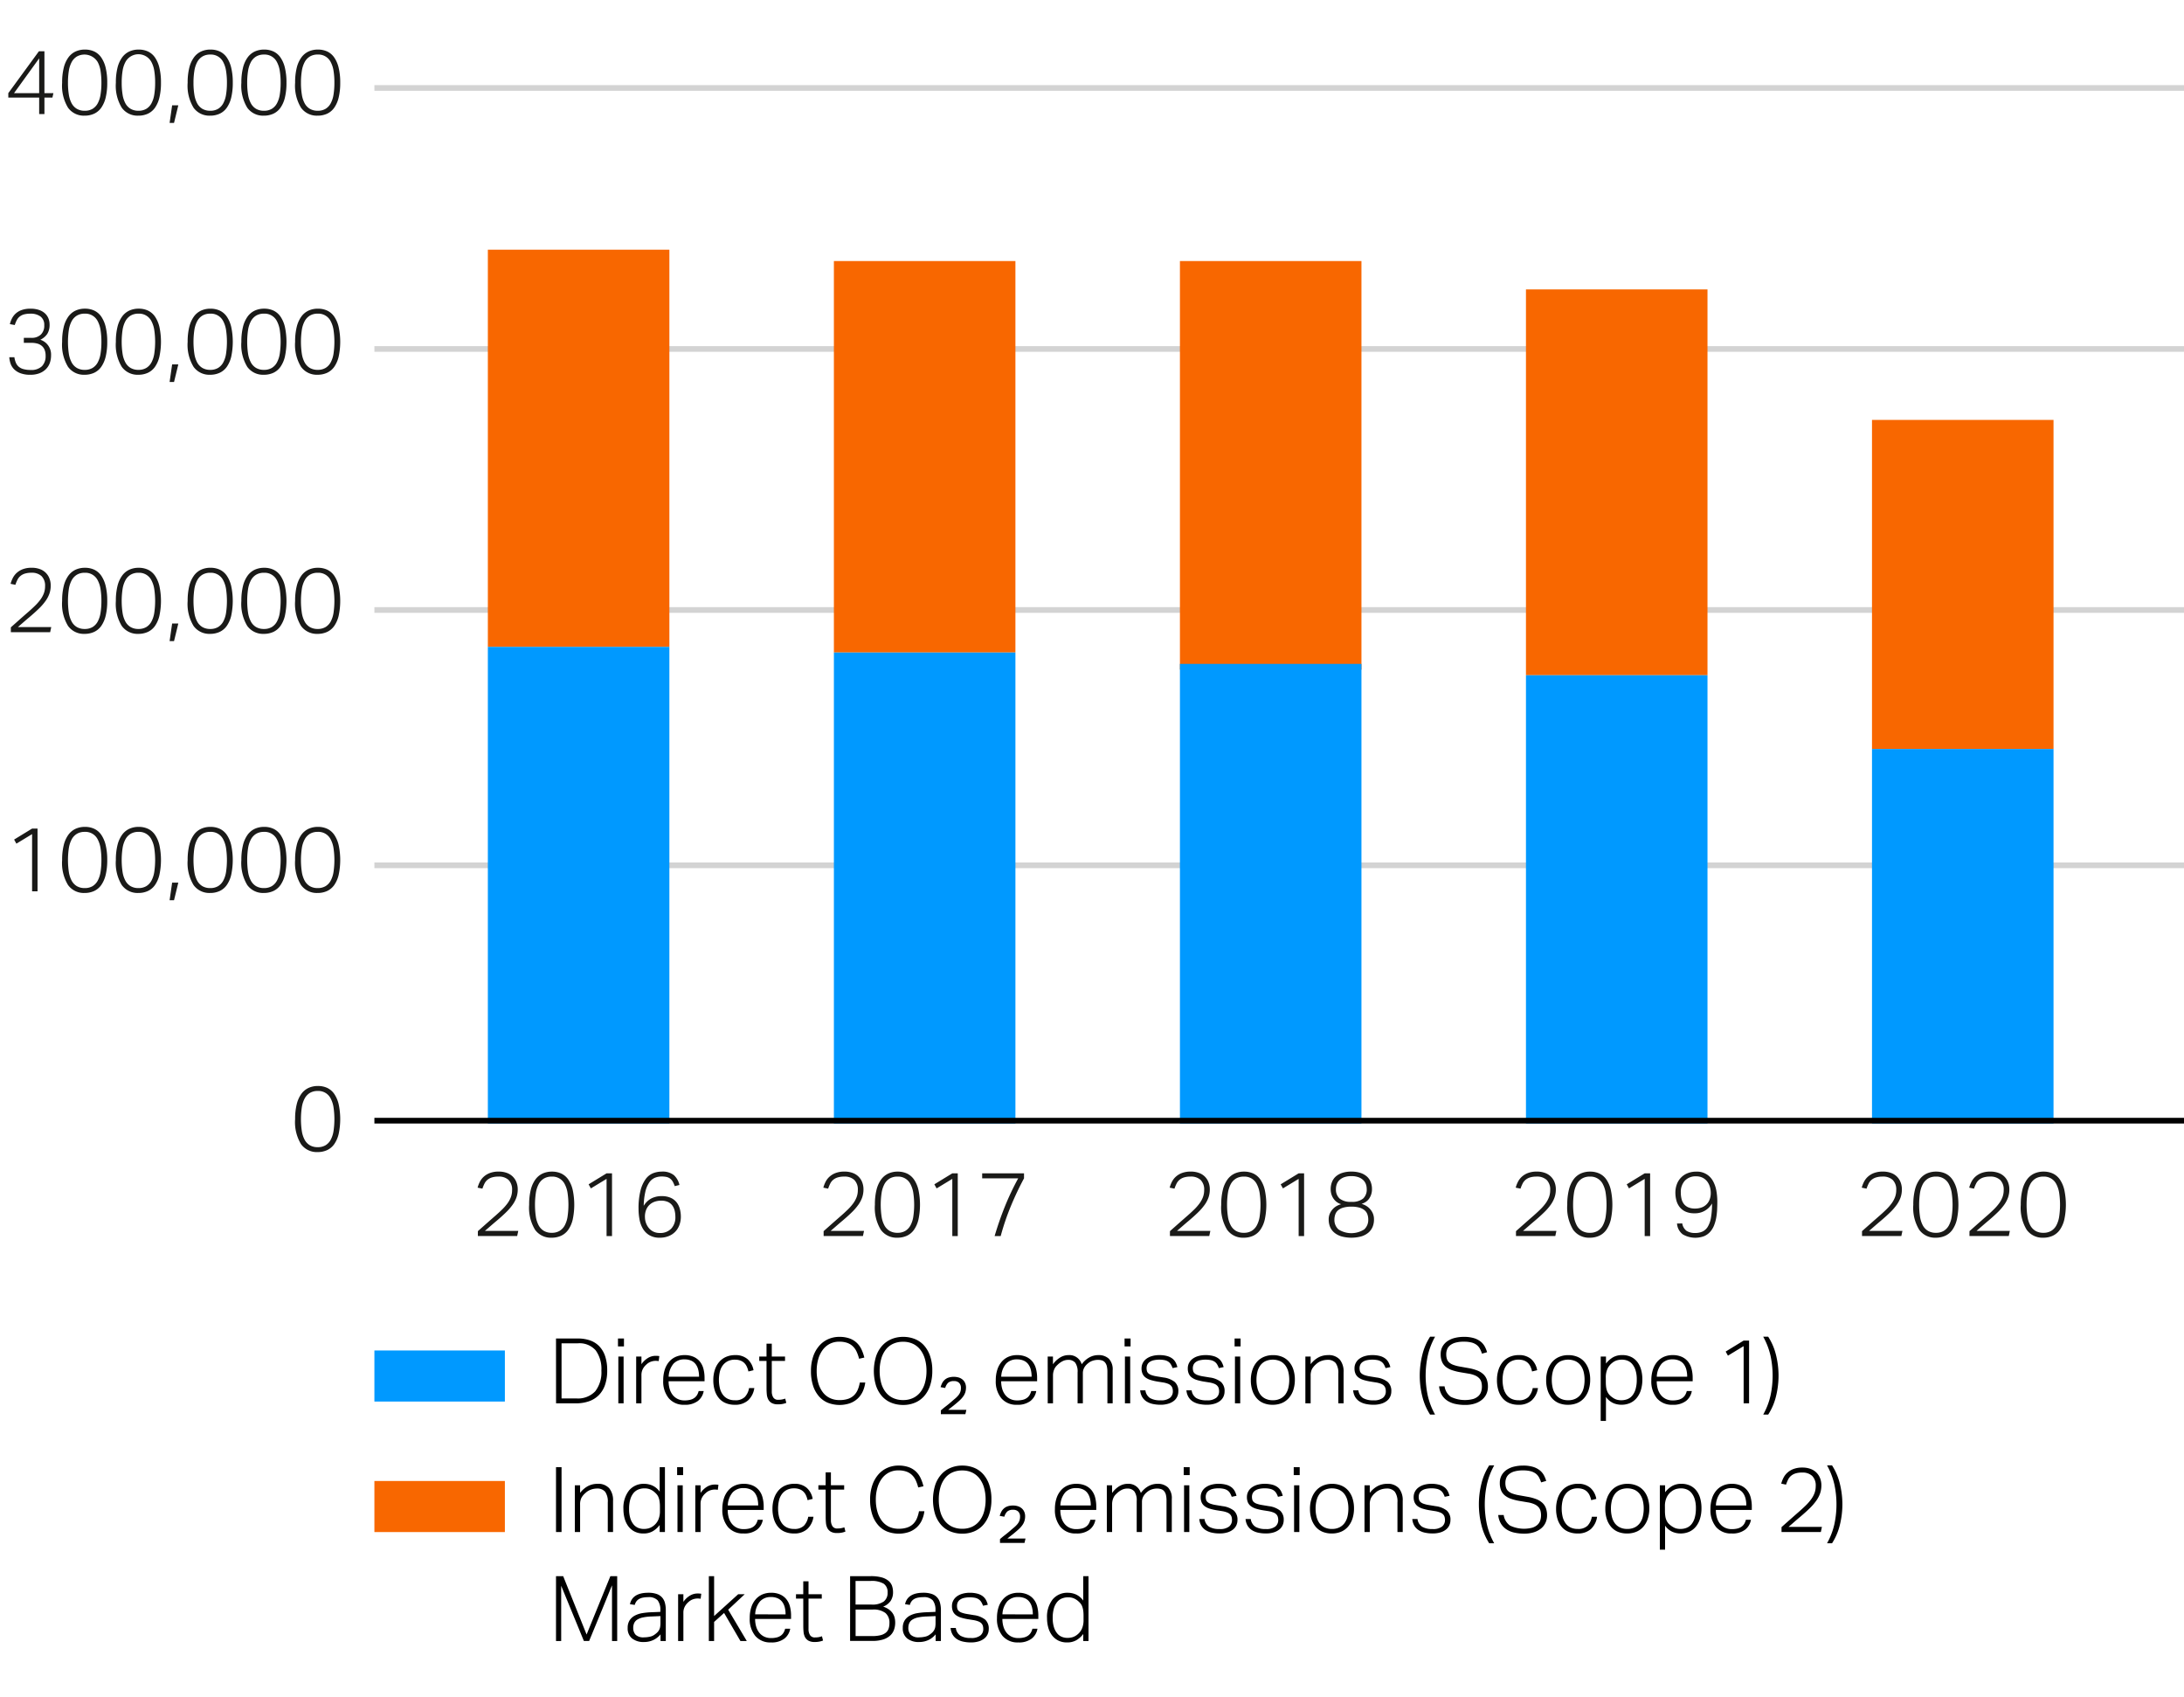 <svg xmlns="http://www.w3.org/2000/svg" width="385" height="299" viewBox="0 0 385 299"><path fill="none" stroke="#d3d3d3" stroke-miterlimit="10" d="M66 152.5h319M66 107.5h319M66 61.5h319M66 15.5h319"/><path fill="#f86700" d="M330 74h32v58h-32zM269 51h32v68h-32zM208 46h32v72h-32zM147 46h32v69h-32zM86 44h32v70H86z"/><path fill="#09f" d="M330 132h32v66h-32zM269 119h32v79h-32zM208 117h32v81h-32zM147 115h32v83h-32zM86 114h32v84H86z"/><path fill="none" stroke="#000" stroke-miterlimit="10" d="M66 197.5h319"/><path d="M55.976 203.035a3.421 3.421 0 01-2.912-1.4 7.45 7.45 0 01-1.04-4.408 10.683 10.683 0 01.28-2.608 5.231 5.231 0 01.808-1.824 3.272 3.272 0 011.272-1.065 3.919 3.919 0 011.656-.343 3.848 3.848 0 011.656.343 3.129 3.129 0 011.232 1.065 5.407 5.407 0 01.776 1.824 12.6 12.6 0 010 5.207 5.237 5.237 0 01-.784 1.809 3.175 3.175 0 01-1.256 1.055 3.969 3.969 0 01-1.688.345zm.032-.865a2.62 2.62 0 001.376-.336 2.528 2.528 0 00.912-.967 4.774 4.774 0 00.5-1.553 14.307 14.307 0 000-4.16 4.852 4.852 0 00-.5-1.559 2.415 2.415 0 00-2.288-1.328 2.628 2.628 0 00-1.384.343 2.57 2.57 0 00-.92.985 4.877 4.877 0 00-.5 1.559 14.307 14.307 0 000 4.16 4.8 4.8 0 00.5 1.553 2.517 2.517 0 00.92.967 2.665 2.665 0 001.384.336z" fill="#1a1a18"/><g fill="#1a1a18"><path d="M84.24 216.973q.559-.5 1.288-1.144t1.464-1.288q.816-.7 1.432-1.3a8.8 8.8 0 001.024-1.152 4.621 4.621 0 00.616-1.128 3.529 3.529 0 00.208-1.225 2.362 2.362 0 00-.624-1.792 2.483 2.483 0 00-1.776-.592 3.8 3.8 0 00-1.16.153 2.268 2.268 0 00-.792.424 2.1 2.1 0 00-.52.671 6.889 6.889 0 00-.36.88l-.848-.175a5.17 5.17 0 01.384-1.008 3.152 3.152 0 01.688-.912 3.419 3.419 0 011.08-.657 4.315 4.315 0 011.576-.255 4.062 4.062 0 011.424.232 2.8 2.8 0 011.7 1.655 3.428 3.428 0 01.224 1.248 4.344 4.344 0 01-.224 1.409 5.157 5.157 0 01-.68 1.3 9.7 9.7 0 01-1.16 1.337q-.7.687-1.664 1.5-.5.416-1.04.888l-1.024.887h5.884l-.192.9H84.24zM97.232 218.125a3.419 3.419 0 01-2.912-1.4 7.444 7.444 0 01-1.04-4.409 10.674 10.674 0 01.28-2.607 5.231 5.231 0 01.808-1.824 3.272 3.272 0 011.272-1.065 3.919 3.919 0 011.656-.343 3.848 3.848 0 011.656.343 3.129 3.129 0 011.232 1.065 5.407 5.407 0 01.776 1.824 12.6 12.6 0 010 5.208 5.24 5.24 0 01-.784 1.808 3.173 3.173 0 01-1.256 1.055 3.969 3.969 0 01-1.688.345zm.032-.864a2.639 2.639 0 001.376-.336 2.553 2.553 0 00.912-.968 4.766 4.766 0 00.5-1.553 14.3 14.3 0 000-4.159 4.859 4.859 0 00-.5-1.56 2.418 2.418 0 00-2.288-1.329 2.638 2.638 0 00-1.384.344 2.57 2.57 0 00-.92.985 4.859 4.859 0 00-.5 1.56 14.3 14.3 0 000 4.159 4.766 4.766 0 00.5 1.553 2.527 2.527 0 00.92.968 2.685 2.685 0 001.384.336zM106.928 207.757l-2.768 1.68-.4-.72 3.168-1.937h.96v11.057h-.96zM118.944 209.037a4.657 4.657 0 00-.344-.784 1.8 1.8 0 00-.448-.528 1.6 1.6 0 00-.632-.3 3.816 3.816 0 00-.88-.088 3.1 3.1 0 00-1.208.231 2.346 2.346 0 00-.976.817 4.669 4.669 0 00-.68 1.584 11.955 11.955 0 00-.3 2.536 3.51 3.51 0 011.344-1.3 3.931 3.931 0 011.84-.408 3.786 3.786 0 011.576.3 2.722 2.722 0 011.04.8 3.241 3.241 0 01.568 1.16 5.234 5.234 0 01.176 1.36 4.166 4.166 0 01-.264 1.5 3.383 3.383 0 01-.744 1.176 3.339 3.339 0 01-1.168.76 4.107 4.107 0 01-1.52.272 3.492 3.492 0 01-1.88-.456 3.327 3.327 0 01-1.144-1.185 4.993 4.993 0 01-.576-1.631 10.284 10.284 0 01-.16-1.8 12.579 12.579 0 01.352-3.264 5.821 5.821 0 01.92-2.017 3 3 0 011.3-1.015 4.188 4.188 0 011.5-.28 3.187 3.187 0 012.16.624 3.292 3.292 0 01.976 1.728zm-2.64 8.256a2.651 2.651 0 002.024-.769 2.9 2.9 0 00.728-2.08 4.582 4.582 0 00-.128-1.095 2.541 2.541 0 00-.416-.912 1.962 1.962 0 00-.776-.617 2.915 2.915 0 00-1.208-.223 3.428 3.428 0 00-1.088.175 2.563 2.563 0 00-.928.544 2.487 2.487 0 00-.624.937 3.251 3.251 0 00-.192 1.336 3.065 3.065 0 00.7 1.855 2.368 2.368 0 00.8.617 2.5 2.5 0 001.104.232z"/></g><g fill="#1a1a18"><path d="M145.188 216.973q.56-.5 1.288-1.144t1.464-1.288q.816-.7 1.432-1.3a8.8 8.8 0 001.024-1.152 4.621 4.621 0 00.616-1.128 3.529 3.529 0 00.208-1.225 2.362 2.362 0 00-.624-1.792 2.483 2.483 0 00-1.776-.592 3.8 3.8 0 00-1.16.153 2.268 2.268 0 00-.792.424 2.1 2.1 0 00-.52.671 6.889 6.889 0 00-.36.88l-.848-.175a5.17 5.17 0 01.384-1.008 3.152 3.152 0 01.688-.912 3.419 3.419 0 011.08-.657 4.315 4.315 0 011.576-.255 4.062 4.062 0 011.424.232 2.8 2.8 0 011.7 1.655 3.428 3.428 0 01.224 1.248 4.344 4.344 0 01-.224 1.409 5.157 5.157 0 01-.68 1.3 9.7 9.7 0 01-1.16 1.337q-.7.687-1.664 1.5-.5.416-1.04.888l-1.024.887h5.888l-.192.9h-6.928zM158.18 218.125a3.419 3.419 0 01-2.912-1.4 7.444 7.444 0 01-1.04-4.409 10.674 10.674 0 01.28-2.607 5.231 5.231 0 01.808-1.824 3.272 3.272 0 011.272-1.065 3.919 3.919 0 011.656-.343 3.848 3.848 0 011.656.343 3.129 3.129 0 011.232 1.065 5.407 5.407 0 01.776 1.824 12.6 12.6 0 010 5.208 5.24 5.24 0 01-.784 1.808 3.173 3.173 0 01-1.256 1.055 3.969 3.969 0 01-1.688.345zm.032-.864a2.639 2.639 0 001.376-.336 2.553 2.553 0 00.912-.968 4.766 4.766 0 00.5-1.553 14.3 14.3 0 000-4.159 4.859 4.859 0 00-.5-1.56 2.418 2.418 0 00-2.288-1.329 2.638 2.638 0 00-1.384.344 2.57 2.57 0 00-.92.985 4.859 4.859 0 00-.5 1.56 14.3 14.3 0 000 4.159 4.766 4.766 0 00.5 1.553 2.527 2.527 0 00.92.968 2.685 2.685 0 001.384.336zM167.876 207.757l-2.768 1.68-.4-.72 3.168-1.937h.96v11.057h-.96zM175.332 217.837q.783-2.656 1.8-5.185a47.181 47.181 0 012.36-4.991h-6.352v-.881h7.376v.881a53.853 53.853 0 00-2.352 4.976 43.07 43.07 0 00-1.76 5.2z"/></g><g fill="#1a1a18"><path d="M206.24 216.973q.559-.5 1.288-1.144t1.464-1.288q.816-.7 1.432-1.3a8.8 8.8 0 001.024-1.152 4.621 4.621 0 00.616-1.128 3.529 3.529 0 00.208-1.225 2.362 2.362 0 00-.624-1.792 2.483 2.483 0 00-1.776-.592 3.805 3.805 0 00-1.16.153 2.268 2.268 0 00-.792.424 2.119 2.119 0 00-.52.671 6.889 6.889 0 00-.36.88l-.848-.175a5.17 5.17 0 01.384-1.008 3.152 3.152 0 01.688-.912 3.419 3.419 0 011.08-.657 4.315 4.315 0 011.576-.255 4.058 4.058 0 011.424.232 2.8 2.8 0 011.7 1.655 3.428 3.428 0 01.224 1.248 4.344 4.344 0 01-.224 1.409 5.157 5.157 0 01-.68 1.3 9.7 9.7 0 01-1.16 1.337q-.7.687-1.664 1.5-.5.416-1.04.888l-1.024.887h5.888l-.192.9h-6.932zM219.232 218.125a3.421 3.421 0 01-2.912-1.4 7.444 7.444 0 01-1.04-4.409 10.724 10.724 0 01.28-2.607 5.231 5.231 0 01.808-1.824 3.272 3.272 0 011.272-1.065 3.919 3.919 0 011.656-.343 3.848 3.848 0 011.656.343 3.122 3.122 0 011.232 1.065 5.407 5.407 0 01.776 1.824 12.6 12.6 0 010 5.208 5.221 5.221 0 01-.784 1.808 3.173 3.173 0 01-1.256 1.055 3.969 3.969 0 01-1.688.345zm.032-.864a2.639 2.639 0 001.376-.336 2.545 2.545 0 00.912-.968 4.766 4.766 0 00.5-1.553 14.3 14.3 0 000-4.159 4.859 4.859 0 00-.5-1.56 2.418 2.418 0 00-2.288-1.329 2.638 2.638 0 00-1.384.344 2.57 2.57 0 00-.92.985 4.908 4.908 0 00-.5 1.56 14.3 14.3 0 000 4.159 4.814 4.814 0 00.5 1.553 2.527 2.527 0 00.92.968 2.685 2.685 0 001.384.336zM228.928 207.757l-2.768 1.68-.4-.72 3.168-1.937h.96v11.057h-.96zM236.432 212.221a2.368 2.368 0 01-.68-.313 2.461 2.461 0 01-.592-.552 2.75 2.75 0 01-.424-.784 3.018 3.018 0 01-.16-1.023 3.37 3.37 0 01.216-1.208 2.56 2.56 0 01.656-.977 3.177 3.177 0 011.128-.647 5.023 5.023 0 011.648-.24 4.964 4.964 0 011.632.24 3.194 3.194 0 011.128.647 2.56 2.56 0 01.656.977 3.37 3.37 0 01.216 1.208 2.95 2.95 0 01-.16 1.015 2.785 2.785 0 01-.416.769 2.108 2.108 0 01-.592.527 2.776 2.776 0 01-.672.3 3.514 3.514 0 01.68.273 2.8 2.8 0 01.712.528 2.984 2.984 0 01.568.815 2.643 2.643 0 01.232 1.153 3.313 3.313 0 01-.248 1.3 2.709 2.709 0 01-.744 1.007 3.458 3.458 0 01-1.248.657 6.671 6.671 0 01-3.488 0 3.539 3.539 0 01-1.256-.657 2.656 2.656 0 01-.752-1.007 3.313 3.313 0 01-.248-1.3 2.508 2.508 0 01.24-1.136 2.987 2.987 0 01.576-.809 2.723 2.723 0 01.72-.511 3.216 3.216 0 01.672-.252zm-1.2 2.719a2.245 2.245 0 00.712 1.721 4.224 4.224 0 004.544 0 2.248 2.248 0 00.712-1.721 2.762 2.762 0 00-.152-.935 1.662 1.662 0 00-.5-.72 2.555 2.555 0 00-.92-.465 5.045 5.045 0 00-1.4-.168 5.112 5.112 0 00-1.416.168 2.547 2.547 0 00-.92.465 1.654 1.654 0 00-.5.72 2.762 2.762 0 00-.16.935zm.272-5.391a2.109 2.109 0 00.656 1.687 3.1 3.1 0 002.064.569 3.072 3.072 0 002.056-.569 2.122 2.122 0 00.648-1.687 2.478 2.478 0 00-.152-.872 1.9 1.9 0 00-.48-.72 2.351 2.351 0 00-.84-.5 3.644 3.644 0 00-1.232-.185 3.718 3.718 0 00-1.24.185 2.328 2.328 0 00-.848.5 1.884 1.884 0 00-.48.72 2.478 2.478 0 00-.156.872z"/></g><g fill="#1a1a18"><path d="M267.24 216.973q.559-.5 1.288-1.144t1.464-1.288q.816-.7 1.432-1.3a8.8 8.8 0 001.024-1.152 4.621 4.621 0 00.616-1.128 3.529 3.529 0 00.208-1.225 2.362 2.362 0 00-.624-1.792 2.483 2.483 0 00-1.776-.592 3.805 3.805 0 00-1.16.153 2.268 2.268 0 00-.792.424 2.119 2.119 0 00-.52.671 6.889 6.889 0 00-.36.88l-.848-.175a5.17 5.17 0 01.384-1.008 3.152 3.152 0 01.688-.912 3.419 3.419 0 011.08-.657 4.315 4.315 0 011.576-.255 4.058 4.058 0 011.424.232 2.8 2.8 0 011.7 1.655 3.428 3.428 0 01.224 1.248 4.344 4.344 0 01-.224 1.409 5.157 5.157 0 01-.68 1.3 9.7 9.7 0 01-1.16 1.337q-.7.687-1.664 1.5-.495.416-1.04.888l-1.024.887h5.888l-.192.9h-6.932zM280.232 218.125a3.421 3.421 0 01-2.912-1.4 7.444 7.444 0 01-1.04-4.409 10.724 10.724 0 01.28-2.607 5.231 5.231 0 01.808-1.824 3.272 3.272 0 011.272-1.065 3.919 3.919 0 011.656-.343 3.848 3.848 0 011.656.343 3.122 3.122 0 011.232 1.065 5.407 5.407 0 01.776 1.824 12.6 12.6 0 010 5.208 5.221 5.221 0 01-.784 1.808 3.173 3.173 0 01-1.256 1.055 3.969 3.969 0 01-1.688.345zm.032-.864a2.639 2.639 0 001.376-.336 2.545 2.545 0 00.912-.968 4.766 4.766 0 00.5-1.553 14.3 14.3 0 000-4.159 4.859 4.859 0 00-.5-1.56 2.418 2.418 0 00-2.288-1.329 2.638 2.638 0 00-1.384.344 2.57 2.57 0 00-.92.985 4.908 4.908 0 00-.5 1.56 14.3 14.3 0 000 4.159 4.814 4.814 0 00.5 1.553 2.527 2.527 0 00.92.968 2.685 2.685 0 001.384.336zM289.928 207.757l-2.768 1.68-.4-.72 3.168-1.937h.96v11.057h-.96zM296.552 215.612a2 2 0 00.768 1.313 2.774 2.774 0 001.536.368 3 3 0 001.272-.256 2.188 2.188 0 00.928-.856 4.6 4.6 0 00.56-1.6 14.05 14.05 0 00.184-2.488 3.415 3.415 0 01-3.1 1.727 3.674 3.674 0 01-1.584-.3 2.8 2.8 0 01-1.032-.808 3.216 3.216 0 01-.568-1.16 5.247 5.247 0 01-.176-1.361 4.164 4.164 0 01.264-1.5 3.3 3.3 0 011.9-1.936 3.962 3.962 0 011.5-.272 3.174 3.174 0 012.976 1.679 5.473 5.473 0 01.584 1.7 10.745 10.745 0 01.168 1.887q0 .64-.032 1.368a11.671 11.671 0 01-.152 1.433 7.151 7.151 0 01-.368 1.352 3.878 3.878 0 01-.672 1.144 3.064 3.064 0 01-1.072.792 4.377 4.377 0 01-3.808-.312 2.612 2.612 0 01-1-1.905zm2.272-2.624a3.316 3.316 0 001.064-.168 2.343 2.343 0 001.472-1.376 3.167 3.167 0 00.216-1.223 3.732 3.732 0 00-.152-1.048 2.914 2.914 0 00-.464-.937 2.355 2.355 0 00-.8-.672 2.452 2.452 0 00-1.144-.255 2.6 2.6 0 00-2.008.768 2.936 2.936 0 00-.712 2.079 4.866 4.866 0 00.12 1.1 2.37 2.37 0 00.408.9 1.973 1.973 0 00.776.609 2.94 2.94 0 001.224.223z"/></g><g fill="#1a1a18"><path d="M328.24 216.973q.559-.5 1.288-1.144t1.464-1.288q.816-.7 1.432-1.3a8.8 8.8 0 001.024-1.152 4.621 4.621 0 00.616-1.128 3.529 3.529 0 00.208-1.225 2.362 2.362 0 00-.624-1.792 2.483 2.483 0 00-1.776-.592 3.805 3.805 0 00-1.16.153 2.268 2.268 0 00-.792.424 2.119 2.119 0 00-.52.671 6.889 6.889 0 00-.36.88l-.848-.175a5.17 5.17 0 01.384-1.008 3.152 3.152 0 01.688-.912 3.419 3.419 0 011.08-.657 4.315 4.315 0 011.576-.255 4.058 4.058 0 011.424.232 2.8 2.8 0 011.7 1.655 3.428 3.428 0 01.224 1.248 4.344 4.344 0 01-.224 1.409 5.157 5.157 0 01-.68 1.3 9.7 9.7 0 01-1.16 1.337q-.7.687-1.664 1.5-.495.416-1.04.888l-1.024.887h5.888l-.192.9h-6.932zM341.232 218.125a3.421 3.421 0 01-2.912-1.4 7.444 7.444 0 01-1.04-4.409 10.724 10.724 0 01.28-2.607 5.231 5.231 0 01.808-1.824 3.272 3.272 0 011.272-1.065 3.919 3.919 0 011.656-.343 3.848 3.848 0 011.656.343 3.122 3.122 0 011.232 1.065 5.407 5.407 0 01.776 1.824 12.6 12.6 0 010 5.208 5.221 5.221 0 01-.784 1.808 3.173 3.173 0 01-1.256 1.055 3.969 3.969 0 01-1.688.345zm.032-.864a2.639 2.639 0 001.376-.336 2.545 2.545 0 00.912-.968 4.766 4.766 0 00.5-1.553 14.3 14.3 0 000-4.159 4.859 4.859 0 00-.5-1.56 2.418 2.418 0 00-2.288-1.329 2.638 2.638 0 00-1.384.344 2.57 2.57 0 00-.92.985 4.908 4.908 0 00-.5 1.56 14.3 14.3 0 000 4.159 4.814 4.814 0 00.5 1.553 2.527 2.527 0 00.92.968 2.685 2.685 0 001.384.336zM347.184 216.973q.56-.5 1.288-1.144t1.464-1.288q.816-.7 1.432-1.3a8.8 8.8 0 001.024-1.152 4.621 4.621 0 00.616-1.128 3.552 3.552 0 00.208-1.225 2.362 2.362 0 00-.624-1.792 2.483 2.483 0 00-1.776-.592 3.8 3.8 0 00-1.16.153 2.268 2.268 0 00-.792.424 2.1 2.1 0 00-.52.671 6.747 6.747 0 00-.36.88l-.848-.175a5.17 5.17 0 01.384-1.008 3.134 3.134 0 01.688-.912 3.419 3.419 0 011.08-.657 4.315 4.315 0 011.576-.255 4.062 4.062 0 011.424.232 2.8 2.8 0 011.7 1.655 3.428 3.428 0 01.224 1.248 4.344 4.344 0 01-.224 1.409 5.189 5.189 0 01-.68 1.3 9.7 9.7 0 01-1.16 1.337q-.7.687-1.664 1.5-.5.416-1.04.888l-1.024.887h5.88l-.192.9h-6.928zM360.176 218.125a3.421 3.421 0 01-2.912-1.4 7.444 7.444 0 01-1.04-4.409 10.674 10.674 0 01.28-2.607 5.213 5.213 0 01.808-1.824 3.272 3.272 0 011.272-1.065 3.919 3.919 0 011.656-.343 3.851 3.851 0 011.656.343 3.129 3.129 0 011.232 1.065 5.407 5.407 0 01.776 1.824 12.6 12.6 0 010 5.208 5.24 5.24 0 01-.784 1.808 3.173 3.173 0 01-1.256 1.055 3.969 3.969 0 01-1.688.345zm.032-.864a2.642 2.642 0 001.376-.336 2.545 2.545 0 00.912-.968 4.814 4.814 0 00.5-1.553 14.3 14.3 0 000-4.159 4.908 4.908 0 00-.5-1.56 2.418 2.418 0 00-2.288-1.329 2.638 2.638 0 00-1.384.344 2.57 2.57 0 00-.92.985 4.859 4.859 0 00-.5 1.56 14.3 14.3 0 000 4.159 4.766 4.766 0 00.5 1.553 2.527 2.527 0 00.92.968 2.685 2.685 0 001.384.336z"/></g><path fill="#09f" d="M66 238h23v9H66z"/><path fill="#f86700" d="M66 261h23v9H66z"/><g><g fill="#1a1a18"><path d="M5.657 147l-2.768 1.68-.4-.721 3.168-1.936h.96v11.057h-.96zM14.905 157.371a3.421 3.421 0 01-2.912-1.4 7.446 7.446 0 01-1.04-4.409 10.689 10.689 0 01.28-2.608 5.229 5.229 0 01.808-1.824 3.278 3.278 0 011.272-1.064 3.9 3.9 0 011.656-.343 3.84 3.84 0 011.656.343 3.134 3.134 0 011.232 1.064 5.445 5.445 0 01.776 1.824 11.024 11.024 0 01.272 2.608 10.921 10.921 0 01-.272 2.6 5.25 5.25 0 01-.784 1.808 3.173 3.173 0 01-1.256 1.055 3.969 3.969 0 01-1.688.346zm.032-.863a2.632 2.632 0 001.376-.336 2.549 2.549 0 00.912-.969 4.8 4.8 0 00.5-1.552 12.933 12.933 0 00.152-2.088 12.81 12.81 0 00-.152-2.071 4.908 4.908 0 00-.5-1.56 2.415 2.415 0 00-2.288-1.328 2.635 2.635 0 00-1.384.343 2.562 2.562 0 00-.92.985 4.859 4.859 0 00-.5 1.56 14.3 14.3 0 000 4.159 4.752 4.752 0 00.5 1.552 2.515 2.515 0 00.92.969 2.672 2.672 0 001.384.336zM24.377 157.371a3.421 3.421 0 01-2.912-1.4 7.446 7.446 0 01-1.04-4.409 10.689 10.689 0 01.28-2.608 5.229 5.229 0 01.808-1.824 3.278 3.278 0 011.272-1.064 3.9 3.9 0 011.656-.343 3.84 3.84 0 011.656.343 3.134 3.134 0 011.232 1.064 5.424 5.424 0 01.775 1.824 12.56 12.56 0 010 5.209 5.231 5.231 0 01-.783 1.808 3.173 3.173 0 01-1.256 1.055 3.969 3.969 0 01-1.688.345zm.032-.863a2.632 2.632 0 001.376-.336 2.549 2.549 0 00.912-.969 4.8 4.8 0 00.5-1.552 14.3 14.3 0 000-4.159 4.908 4.908 0 00-.5-1.56 2.415 2.415 0 00-2.288-1.328 2.635 2.635 0 00-1.384.343 2.572 2.572 0 00-.921.985 4.883 4.883 0 00-.5 1.56 14.208 14.208 0 000 4.159 4.776 4.776 0 00.5 1.552 2.525 2.525 0 00.921.969 2.672 2.672 0 001.384.336zM30.344 155.547h1.089l-.753 3.1h-.78zM37.032 157.371a3.422 3.422 0 01-2.912-1.4 7.453 7.453 0 01-1.04-4.409 10.738 10.738 0 01.28-2.608 5.248 5.248 0 01.808-1.824 3.278 3.278 0 011.272-1.064 3.9 3.9 0 011.656-.343 3.834 3.834 0 011.656.343 3.127 3.127 0 011.232 1.064 5.424 5.424 0 01.776 1.824 12.606 12.606 0 010 5.209 5.212 5.212 0 01-.784 1.808 3.166 3.166 0 01-1.256 1.055 3.966 3.966 0 01-1.688.345zm.032-.863a2.63 2.63 0 001.376-.336 2.534 2.534 0 00.912-.969 4.752 4.752 0 00.5-1.552 14.3 14.3 0 000-4.159 4.859 4.859 0 00-.5-1.56 2.415 2.415 0 00-2.288-1.328 2.638 2.638 0 00-1.384.343 2.577 2.577 0 00-.92.985 4.908 4.908 0 00-.5 1.56 14.3 14.3 0 000 4.159 4.8 4.8 0 00.5 1.552 2.53 2.53 0 00.92.969 2.675 2.675 0 001.384.336zM46.5 157.371a3.422 3.422 0 01-2.912-1.4 7.453 7.453 0 01-1.04-4.409 10.738 10.738 0 01.28-2.608 5.248 5.248 0 01.808-1.824 3.278 3.278 0 011.272-1.064 3.9 3.9 0 011.656-.343 3.834 3.834 0 011.656.343 3.134 3.134 0 011.232 1.064 5.424 5.424 0 01.776 1.824 12.606 12.606 0 010 5.209 5.212 5.212 0 01-.784 1.808 3.166 3.166 0 01-1.256 1.055 3.966 3.966 0 01-1.688.345zm.032-.863a2.63 2.63 0 001.376-.336 2.534 2.534 0 00.912-.969 4.752 4.752 0 00.5-1.552 14.3 14.3 0 000-4.159 4.859 4.859 0 00-.5-1.56 2.415 2.415 0 00-2.288-1.328 2.638 2.638 0 00-1.384.343 2.57 2.57 0 00-.92.985 4.908 4.908 0 00-.5 1.56 14.3 14.3 0 000 4.159 4.8 4.8 0 00.5 1.552 2.523 2.523 0 00.92.969 2.675 2.675 0 001.388.336zM55.976 157.371a3.422 3.422 0 01-2.912-1.4 7.453 7.453 0 01-1.04-4.409 10.689 10.689 0 01.28-2.608 5.248 5.248 0 01.808-1.824 3.278 3.278 0 011.272-1.064 3.9 3.9 0 011.656-.343 3.834 3.834 0 011.656.343 3.134 3.134 0 011.232 1.064 5.424 5.424 0 01.776 1.824 12.606 12.606 0 010 5.209 5.231 5.231 0 01-.784 1.808 3.166 3.166 0 01-1.256 1.055 3.969 3.969 0 01-1.688.345zm.032-.863a2.63 2.63 0 001.376-.336 2.534 2.534 0 00.912-.969 4.752 4.752 0 00.5-1.552 14.3 14.3 0 000-4.159 4.859 4.859 0 00-.5-1.56 2.415 2.415 0 00-2.288-1.328 2.638 2.638 0 00-1.384.343 2.57 2.57 0 00-.92.985 4.883 4.883 0 00-.5 1.56 14.3 14.3 0 000 4.159 4.776 4.776 0 00.5 1.552 2.523 2.523 0 00.92.969 2.675 2.675 0 001.384.336z"/></g><g fill="#1a1a18"><path d="M1.913 110.557q.56-.495 1.288-1.144t1.464-1.288q.816-.7 1.432-1.3a8.806 8.806 0 001.024-1.152 4.621 4.621 0 00.616-1.128 3.552 3.552 0 00.208-1.225 2.36 2.36 0 00-.624-1.791 2.483 2.483 0 00-1.776-.592 3.83 3.83 0 00-1.16.152 2.27 2.27 0 00-.792.425 2.069 2.069 0 00-.52.671 6.541 6.541 0 00-.36.879l-.848-.175a5.083 5.083 0 01.384-1.008 3.147 3.147 0 01.688-.912 3.456 3.456 0 011.08-.657 4.312 4.312 0 011.576-.255 4.085 4.085 0 011.424.232 2.8 2.8 0 011.7 1.656 3.421 3.421 0 01.224 1.248 4.338 4.338 0 01-.224 1.408 5.173 5.173 0 01-.68 1.3 9.641 9.641 0 01-1.16 1.337q-.705.687-1.664 1.5-.5.416-1.04.888l-1.024.888h5.884l-.192.9H1.913zM14.905 111.709a3.419 3.419 0 01-2.912-1.4 7.444 7.444 0 01-1.04-4.409 10.68 10.68 0 01.28-2.607 5.221 5.221 0 01.808-1.824 3.281 3.281 0 011.272-1.065 3.919 3.919 0 011.656-.343 3.855 3.855 0 011.656.343 3.137 3.137 0 011.232 1.065 5.436 5.436 0 01.776 1.824 11.015 11.015 0 01.272 2.607 10.915 10.915 0 01-.272 2.6 5.259 5.259 0 01-.784 1.808 3.184 3.184 0 01-1.256 1.056 3.984 3.984 0 01-1.688.345zm.032-.864a2.642 2.642 0 001.376-.336 2.538 2.538 0 00.912-.968 4.814 4.814 0 00.5-1.553 12.924 12.924 0 00.152-2.088 12.819 12.819 0 00-.152-2.071 4.893 4.893 0 00-.5-1.559 2.418 2.418 0 00-2.288-1.329 2.626 2.626 0 00-1.384.344 2.548 2.548 0 00-.92.985 4.844 4.844 0 00-.5 1.559 14.3 14.3 0 000 4.159 4.766 4.766 0 00.5 1.553 2.505 2.505 0 00.92.968 2.682 2.682 0 001.384.336zM24.377 111.709a3.419 3.419 0 01-2.912-1.4 7.444 7.444 0 01-1.04-4.409 10.68 10.68 0 01.28-2.607 5.221 5.221 0 01.808-1.824 3.281 3.281 0 011.272-1.065 3.919 3.919 0 011.656-.343 3.855 3.855 0 011.656.343 3.137 3.137 0 011.232 1.065 5.415 5.415 0 01.775 1.824 12.556 12.556 0 010 5.208 5.239 5.239 0 01-.783 1.808 3.184 3.184 0 01-1.256 1.056 3.984 3.984 0 01-1.688.344zm.032-.864a2.642 2.642 0 001.376-.336 2.538 2.538 0 00.912-.968 4.814 4.814 0 00.5-1.553 14.3 14.3 0 000-4.159 4.893 4.893 0 00-.5-1.559 2.418 2.418 0 00-2.288-1.329 2.626 2.626 0 00-1.384.344 2.558 2.558 0 00-.921.985 4.869 4.869 0 00-.5 1.559 14.208 14.208 0 000 4.159 4.79 4.79 0 00.5 1.553 2.515 2.515 0 00.921.968 2.682 2.682 0 001.384.336zM30.344 109.885h1.089l-.753 3.1h-.78zM37.032 111.709a3.421 3.421 0 01-2.912-1.4 7.451 7.451 0 01-1.04-4.409 10.729 10.729 0 01.28-2.607 5.239 5.239 0 01.808-1.824 3.281 3.281 0 011.272-1.069 3.919 3.919 0 011.656-.343 3.848 3.848 0 011.656.343 3.13 3.13 0 011.232 1.065 5.415 5.415 0 01.776 1.824 12.6 12.6 0 010 5.208 5.221 5.221 0 01-.784 1.808 3.177 3.177 0 01-1.256 1.056 3.981 3.981 0 01-1.688.348zm.032-.864a2.639 2.639 0 001.376-.336 2.523 2.523 0 00.912-.968 4.766 4.766 0 00.5-1.553 14.3 14.3 0 000-4.159 4.844 4.844 0 00-.5-1.559 2.418 2.418 0 00-2.288-1.329 2.629 2.629 0 00-1.384.344 2.563 2.563 0 00-.92.985 4.893 4.893 0 00-.5 1.559 14.3 14.3 0 000 4.159 4.814 4.814 0 00.5 1.553 2.52 2.52 0 00.92.968 2.685 2.685 0 001.384.336zM46.5 111.709a3.421 3.421 0 01-2.912-1.4 7.451 7.451 0 01-1.04-4.409 10.729 10.729 0 01.28-2.607 5.239 5.239 0 01.808-1.824 3.281 3.281 0 011.272-1.065 3.919 3.919 0 011.656-.343 3.848 3.848 0 011.656.343 3.137 3.137 0 011.232 1.065 5.415 5.415 0 01.776 1.824 12.6 12.6 0 010 5.208 5.221 5.221 0 01-.784 1.808 3.177 3.177 0 01-1.256 1.056 3.981 3.981 0 01-1.688.344zm.032-.864a2.639 2.639 0 001.376-.336 2.523 2.523 0 00.912-.968 4.766 4.766 0 00.5-1.553 14.3 14.3 0 000-4.159 4.844 4.844 0 00-.5-1.559 2.418 2.418 0 00-2.288-1.329 2.629 2.629 0 00-1.384.344 2.555 2.555 0 00-.92.985 4.893 4.893 0 00-.5 1.559 14.3 14.3 0 000 4.159 4.814 4.814 0 00.5 1.553 2.513 2.513 0 00.92.968 2.685 2.685 0 001.388.336zM55.976 111.709a3.421 3.421 0 01-2.912-1.4 7.451 7.451 0 01-1.04-4.409 10.68 10.68 0 01.28-2.607 5.239 5.239 0 01.808-1.824 3.281 3.281 0 011.272-1.065 3.919 3.919 0 011.656-.343 3.848 3.848 0 011.656.343 3.137 3.137 0 011.232 1.065 5.415 5.415 0 01.776 1.824 12.6 12.6 0 010 5.208 5.24 5.24 0 01-.784 1.808 3.177 3.177 0 01-1.256 1.056 3.984 3.984 0 01-1.688.344zm.032-.864a2.639 2.639 0 001.376-.336 2.523 2.523 0 00.912-.968 4.766 4.766 0 00.5-1.553 14.3 14.3 0 000-4.159 4.844 4.844 0 00-.5-1.559 2.418 2.418 0 00-2.288-1.329 2.629 2.629 0 00-1.384.344 2.555 2.555 0 00-.92.985 4.869 4.869 0 00-.5 1.559 14.3 14.3 0 000 4.159 4.79 4.79 0 00.5 1.553 2.513 2.513 0 00.92.968 2.685 2.685 0 001.384.336z"/></g><g fill="#1a1a18"><path d="M2.537 62.957a3.879 3.879 0 00.256.96 1.912 1.912 0 00.5.7 2.127 2.127 0 00.84.432A4.775 4.775 0 005.4 65.2a2.69 2.69 0 001.992-.656 2.529 2.529 0 00.648-1.855 2.712 2.712 0 00-.184-1.057 1.79 1.79 0 00-.52-.7 2.088 2.088 0 00-.792-.392 3.926 3.926 0 00-1-.121H4.2v-.879h1.345a2.318 2.318 0 001.648-.568 2.159 2.159 0 00.607-1.663 1.807 1.807 0 00-.656-1.528 2.9 2.9 0 00-1.808-.5 4.127 4.127 0 00-1.1.127 2.158 2.158 0 00-.76.377 1.957 1.957 0 00-.512.623 5.305 5.305 0 00-.36.873l-.864-.16a4.528 4.528 0 01.352-.969 3.039 3.039 0 01.656-.878 3.085 3.085 0 011.064-.633 4.554 4.554 0 011.573-.241 4.565 4.565 0 011.5.225 2.921 2.921 0 011.048.608 2.448 2.448 0 01.608.888 2.9 2.9 0 01.2 1.08 2.984 2.984 0 01-.4 1.631 3.02 3.02 0 01-1.232 1.041A2.737 2.737 0 019 62.637 3.891 3.891 0 018.769 64a2.926 2.926 0 01-.7 1.079 3.232 3.232 0 01-1.144.713 4.43 4.43 0 01-1.56.256 4.833 4.833 0 01-1.8-.288 3.1 3.1 0 01-1.128-.736 2.616 2.616 0 01-.592-1 4.365 4.365 0 01-.208-1.064zM14.905 66.045a3.419 3.419 0 01-2.912-1.4 7.444 7.444 0 01-1.04-4.409 10.68 10.68 0 01.28-2.607 5.221 5.221 0 01.808-1.824 3.281 3.281 0 011.272-1.065 3.919 3.919 0 011.656-.344 3.855 3.855 0 011.656.344 3.137 3.137 0 011.232 1.065 5.436 5.436 0 01.776 1.824 11.015 11.015 0 01.272 2.607 10.921 10.921 0 01-.272 2.6 5.259 5.259 0 01-.784 1.808 3.184 3.184 0 01-1.256 1.056 3.984 3.984 0 01-1.688.345zm.032-.864a2.642 2.642 0 001.376-.336 2.538 2.538 0 00.912-.968 4.822 4.822 0 00.5-1.553 12.924 12.924 0 00.152-2.088 12.819 12.819 0 00-.152-2.071 4.908 4.908 0 00-.5-1.56 2.42 2.42 0 00-2.288-1.328 2.626 2.626 0 00-1.384.344 2.552 2.552 0 00-.92.984 4.859 4.859 0 00-.5 1.56 14.3 14.3 0 000 4.159 4.774 4.774 0 00.5 1.553 2.505 2.505 0 00.92.968 2.682 2.682 0 001.384.336zM24.377 66.045a3.419 3.419 0 01-2.912-1.4 7.444 7.444 0 01-1.04-4.409 10.68 10.68 0 01.28-2.607 5.221 5.221 0 01.808-1.824 3.281 3.281 0 011.272-1.065 3.919 3.919 0 011.656-.344 3.855 3.855 0 011.656.344 3.137 3.137 0 011.232 1.065 5.415 5.415 0 01.775 1.824 12.556 12.556 0 010 5.208 5.239 5.239 0 01-.783 1.808 3.184 3.184 0 01-1.256 1.055 3.984 3.984 0 01-1.688.345zm.032-.864a2.642 2.642 0 001.376-.336 2.538 2.538 0 00.912-.968 4.822 4.822 0 00.5-1.553 14.3 14.3 0 000-4.159 4.908 4.908 0 00-.5-1.56 2.42 2.42 0 00-2.288-1.328 2.626 2.626 0 00-1.384.344 2.562 2.562 0 00-.921.984 4.883 4.883 0 00-.5 1.56 14.208 14.208 0 000 4.159 4.8 4.8 0 00.5 1.553 2.515 2.515 0 00.921.968 2.682 2.682 0 001.384.336zM30.344 64.221h1.089l-.753 3.1h-.78zM37.032 66.045a3.421 3.421 0 01-2.912-1.4 7.451 7.451 0 01-1.04-4.409 10.729 10.729 0 01.28-2.607 5.239 5.239 0 01.808-1.824 3.281 3.281 0 011.272-1.065 3.919 3.919 0 011.66-.34 3.849 3.849 0 011.656.344 3.13 3.13 0 011.232 1.065 5.415 5.415 0 01.776 1.824 12.6 12.6 0 010 5.208 5.221 5.221 0 01-.784 1.808 3.177 3.177 0 01-1.26 1.051 3.981 3.981 0 01-1.688.345zm.032-.864a2.639 2.639 0 001.376-.336 2.523 2.523 0 00.912-.968 4.774 4.774 0 00.5-1.553 14.3 14.3 0 000-4.159 4.859 4.859 0 00-.5-1.56 2.42 2.42 0 00-2.288-1.328 2.629 2.629 0 00-1.384.344 2.567 2.567 0 00-.92.984 4.908 4.908 0 00-.5 1.56 14.3 14.3 0 000 4.159 4.822 4.822 0 00.5 1.553 2.52 2.52 0 00.92.968 2.685 2.685 0 001.384.336zM46.5 66.045a3.421 3.421 0 01-2.912-1.4 7.451 7.451 0 01-1.04-4.409 10.729 10.729 0 01.28-2.607 5.239 5.239 0 01.808-1.824 3.281 3.281 0 011.272-1.065 3.919 3.919 0 011.656-.344 3.849 3.849 0 011.656.344 3.137 3.137 0 011.232 1.065 5.415 5.415 0 01.776 1.824 12.6 12.6 0 010 5.208 5.221 5.221 0 01-.784 1.808 3.177 3.177 0 01-1.252 1.055 3.981 3.981 0 01-1.692.345zm.032-.864a2.639 2.639 0 001.376-.336 2.523 2.523 0 00.912-.968 4.774 4.774 0 00.5-1.553 14.3 14.3 0 000-4.159 4.859 4.859 0 00-.5-1.56 2.42 2.42 0 00-2.288-1.328 2.629 2.629 0 00-1.384.344 2.56 2.56 0 00-.92.984 4.908 4.908 0 00-.5 1.56 14.3 14.3 0 000 4.159 4.822 4.822 0 00.5 1.553 2.513 2.513 0 00.92.968 2.685 2.685 0 001.388.336zM55.976 66.045a3.421 3.421 0 01-2.912-1.4 7.451 7.451 0 01-1.04-4.409 10.68 10.68 0 01.28-2.607 5.239 5.239 0 01.808-1.824 3.281 3.281 0 011.272-1.065 3.919 3.919 0 011.656-.34 3.849 3.849 0 011.656.344 3.137 3.137 0 011.232 1.065 5.415 5.415 0 01.776 1.824 12.6 12.6 0 010 5.208 5.24 5.24 0 01-.784 1.808 3.177 3.177 0 01-1.256 1.051 3.984 3.984 0 01-1.688.345zm.032-.864a2.639 2.639 0 001.376-.336 2.523 2.523 0 00.912-.968 4.774 4.774 0 00.5-1.553 14.3 14.3 0 000-4.159 4.859 4.859 0 00-.5-1.56 2.42 2.42 0 00-2.288-1.328 2.629 2.629 0 00-1.384.344 2.56 2.56 0 00-.92.984 4.883 4.883 0 00-.5 1.56 14.3 14.3 0 000 4.159 4.8 4.8 0 00.5 1.553 2.513 2.513 0 00.92.968 2.685 2.685 0 001.384.336z"/></g><g fill="#1a1a18"><path d="M1.465 16.414l5.392-7.376h.976v7.376h1.584l-.176.784H7.833v2.9h-.928V17.2h-5.44zm5.44 0v-6.128l-4.432 6.128zM14.905 20.383a3.418 3.418 0 01-2.912-1.4 7.438 7.438 0 01-1.04-4.408 10.674 10.674 0 01.28-2.607 5.2 5.2 0 01.808-1.824 3.272 3.272 0 011.272-1.065 3.919 3.919 0 011.656-.344 3.855 3.855 0 011.656.344 3.129 3.129 0 011.232 1.065 5.418 5.418 0 01.776 1.824 11.009 11.009 0 01.272 2.607 10.918 10.918 0 01-.272 2.6 5.25 5.25 0 01-.784 1.808 3.176 3.176 0 01-1.256 1.056 3.969 3.969 0 01-1.688.344zm.032-.865a2.632 2.632 0 001.376-.336 2.543 2.543 0 00.912-.967 4.831 4.831 0 00.5-1.553 12.924 12.924 0 00.152-2.088 12.832 12.832 0 00-.152-2.072 4.917 4.917 0 00-.5-1.56 2.732 2.732 0 00-3.672-.984 2.566 2.566 0 00-.92.984 4.867 4.867 0 00-.5 1.56 12.719 12.719 0 00-.152 2.072 12.811 12.811 0 00.152 2.088 4.782 4.782 0 00.5 1.553 2.509 2.509 0 00.92.967 2.672 2.672 0 001.384.336zM24.377 20.383a3.418 3.418 0 01-2.912-1.4 7.438 7.438 0 01-1.04-4.408 10.674 10.674 0 01.28-2.607 5.2 5.2 0 01.808-1.824 3.272 3.272 0 011.272-1.065 3.919 3.919 0 011.656-.344 3.855 3.855 0 011.656.344 3.129 3.129 0 011.232 1.065 5.4 5.4 0 01.775 1.824 10.953 10.953 0 01.273 2.607 10.862 10.862 0 01-.273 2.6 5.231 5.231 0 01-.783 1.808 3.176 3.176 0 01-1.256 1.056 3.969 3.969 0 01-1.688.344zm.032-.865a2.632 2.632 0 001.376-.336 2.543 2.543 0 00.912-.967 4.831 4.831 0 00.5-1.553 12.924 12.924 0 00.152-2.088A12.832 12.832 0 0027.2 12.5a4.917 4.917 0 00-.5-1.56 2.6 2.6 0 00-4.593 0 4.892 4.892 0 00-.5 1.56 12.712 12.712 0 00-.153 2.072 12.8 12.8 0 00.153 2.088 4.807 4.807 0 00.5 1.553 2.519 2.519 0 00.921.967 2.672 2.672 0 001.381.338zM30.344 18.559h1.089l-.753 3.1h-.78zM37.032 20.383a3.419 3.419 0 01-2.912-1.4 7.445 7.445 0 01-1.04-4.408 10.724 10.724 0 01.28-2.607 5.222 5.222 0 01.808-1.824 3.272 3.272 0 011.272-1.066 3.919 3.919 0 011.66-.344 3.849 3.849 0 011.656.344 3.122 3.122 0 011.232 1.065 5.4 5.4 0 01.776 1.824 10.957 10.957 0 01.272 2.607 10.866 10.866 0 01-.272 2.6 5.212 5.212 0 01-.784 1.808 3.169 3.169 0 01-1.256 1.056 3.966 3.966 0 01-1.692.345zm.032-.865a2.63 2.63 0 001.376-.336 2.528 2.528 0 00.912-.967 4.782 4.782 0 00.5-1.553 12.811 12.811 0 00.152-2.088 12.719 12.719 0 00-.152-2.072 4.867 4.867 0 00-.5-1.56 2.42 2.42 0 00-2.288-1.328 2.629 2.629 0 00-1.384.344 2.581 2.581 0 00-.92.984 4.917 4.917 0 00-.5 1.56 12.832 12.832 0 00-.152 2.072 12.924 12.924 0 00.152 2.088 4.831 4.831 0 00.5 1.553 2.524 2.524 0 00.92.967 2.675 2.675 0 001.384.336zM46.5 20.383a3.419 3.419 0 01-2.912-1.4 7.445 7.445 0 01-1.04-4.408 10.724 10.724 0 01.28-2.607 5.222 5.222 0 01.808-1.824 3.272 3.272 0 011.272-1.065 3.919 3.919 0 011.656-.344 3.849 3.849 0 011.656.344 3.129 3.129 0 011.232 1.065 5.4 5.4 0 01.776 1.824 10.957 10.957 0 01.272 2.607 10.866 10.866 0 01-.272 2.6 5.212 5.212 0 01-.784 1.808 3.169 3.169 0 01-1.256 1.056 3.966 3.966 0 01-1.688.344zm.032-.865a2.63 2.63 0 001.376-.336 2.528 2.528 0 00.912-.967 4.782 4.782 0 00.5-1.553 12.924 12.924 0 00.152-2.088 12.832 12.832 0 00-.152-2.072 4.867 4.867 0 00-.5-1.56 2.42 2.42 0 00-2.288-1.328 2.629 2.629 0 00-1.384.344 2.574 2.574 0 00-.92.984 4.917 4.917 0 00-.5 1.56 12.832 12.832 0 00-.152 2.072 12.924 12.924 0 00.152 2.088 4.831 4.831 0 00.5 1.553 2.517 2.517 0 00.92.967 2.675 2.675 0 001.388.336zM55.976 20.383a3.419 3.419 0 01-2.912-1.4 7.445 7.445 0 01-1.04-4.408 10.674 10.674 0 01.28-2.607 5.222 5.222 0 01.808-1.824 3.272 3.272 0 011.272-1.065 3.919 3.919 0 011.656-.344 3.849 3.849 0 011.656.344 3.129 3.129 0 011.232 1.065 5.4 5.4 0 01.776 1.824 11.009 11.009 0 01.272 2.607 10.918 10.918 0 01-.272 2.6 5.231 5.231 0 01-.784 1.808 3.169 3.169 0 01-1.256 1.056 3.969 3.969 0 01-1.688.344zm.032-.865a2.63 2.63 0 001.376-.336 2.528 2.528 0 00.912-.967 4.782 4.782 0 00.5-1.553 12.924 12.924 0 00.152-2.088A12.832 12.832 0 0058.8 12.5a4.867 4.867 0 00-.5-1.56 2.42 2.42 0 00-2.288-1.328 2.629 2.629 0 00-1.384.344 2.574 2.574 0 00-.92.984 4.892 4.892 0 00-.5 1.56 12.832 12.832 0 00-.152 2.072 12.924 12.924 0 00.152 2.088 4.806 4.806 0 00.5 1.553 2.517 2.517 0 00.92.967 2.675 2.675 0 001.38.338z"/></g><path d="M98.015 235.889h3.856a6.382 6.382 0 012.16.343 4.152 4.152 0 011.624 1.039 4.7 4.7 0 011.024 1.752 7.773 7.773 0 01.36 2.5 7.644 7.644 0 01-.384 2.544 4.739 4.739 0 01-1.1 1.808 4.568 4.568 0 01-1.744 1.08 6.891 6.891 0 01-2.288.36h-3.5zm3.568 10.559a4.157 4.157 0 003.36-1.272 5.469 5.469 0 001.072-3.623 5.585 5.585 0 00-1-3.569 3.789 3.789 0 00-3.144-1.248h-2.88v9.712zM108.938 235.889h1.056v1.39h-1.056zm.064 3.183h.928v8.24H109zM112.146 239.072h.928v1.344a3.781 3.781 0 011.136-1.088 2.6 2.6 0 011.36-.385c.117 0 .227 0 .328.009a2.608 2.608 0 01.328.04l-.112.88a3.232 3.232 0 00-.528-.048 2.532 2.532 0 00-.848.153 2.271 2.271 0 00-.816.519 2.664 2.664 0 00-.608.775 2.3 2.3 0 00-.24 1.081v4.96h-.928zM124.048 245.152a2.8 2.8 0 01-1.024 1.744 3.683 3.683 0 01-2.368.672 3.443 3.443 0 01-2.76-1.144 4.665 4.665 0 01-.984-3.145 6.042 6.042 0 01.28-1.92 4.022 4.022 0 01.784-1.4 3.286 3.286 0 011.184-.856 3.8 3.8 0 011.5-.288 3.857 3.857 0 011.632.312 2.949 2.949 0 011.1.849 3.4 3.4 0 01.616 1.271 6.256 6.256 0 01.192 1.584v.592h-6.336a4.791 4.791 0 00.176 1.32 3.18 3.18 0 00.528 1.072 2.532 2.532 0 00.88.72 2.686 2.686 0 001.216.264 4 4 0 001.056-.12 2.062 2.062 0 00.72-.344 1.741 1.741 0 00.456-.52 2.74 2.74 0 00.264-.664zm-.816-2.528a4.933 4.933 0 00-.144-1.231 2.73 2.73 0 00-.448-.969 2 2 0 00-.8-.632 2.862 2.862 0 00-1.184-.224 2.532 2.532 0 00-1.92.752 3.751 3.751 0 00-.864 2.3zM132.971 244.624a3.622 3.622 0 01-1.1 2.168 3.384 3.384 0 01-2.352.776 4.078 4.078 0 01-1.6-.3 3.094 3.094 0 01-1.185-.863 3.947 3.947 0 01-.734-1.365 5.91 5.91 0 01-.256-1.808 5.761 5.761 0 01.271-1.824 4.082 4.082 0 01.769-1.392 3.333 3.333 0 011.208-.888 3.962 3.962 0 011.607-.312 3.206 3.206 0 012.168.7 3.371 3.371 0 011.064 1.961l-.9.222a4 4 0 00-.272-.832 2.216 2.216 0 00-.448-.655 1.98 1.98 0 00-.68-.433 2.678 2.678 0 00-.968-.159 2.76 2.76 0 00-1.28.273 2.5 2.5 0 00-.879.743 3.067 3.067 0 00-.512 1.128 6.374 6.374 0 000 2.847 3.345 3.345 0 00.5 1.137 2.348 2.348 0 00.873.752 2.806 2.806 0 001.288.272 2.314 2.314 0 001.752-.584 3.074 3.074 0 00.743-1.56zM135.123 239.84h-1.28v-.768h1.28V236.8h.928v2.272h2.336v.768h-2.336v5.392a1.958 1.958 0 00.256 1.032.961.961 0 00.9.424 3.283 3.283 0 00.7-.064 4.233 4.233 0 00.512-.144l.192.752a3.718 3.718 0 01-1.488.256 2.148 2.148 0 01-1.1-.24 1.549 1.549 0 01-.6-.632 2.483 2.483 0 01-.248-.9q-.048-.511-.048-1.071zM152.531 243.648a5.531 5.531 0 01-.44 1.568 3.976 3.976 0 01-.888 1.248 4.054 4.054 0 01-1.36.832 5.707 5.707 0 01-3.9-.08 4.252 4.252 0 01-1.584-1.144 5.365 5.365 0 01-1.032-1.872 8.151 8.151 0 01-.368-2.568 7.752 7.752 0 01.4-2.6 5.563 5.563 0 011.08-1.887 4.522 4.522 0 011.584-1.153 4.779 4.779 0 011.928-.392 5.29 5.29 0 011.792.272 3.662 3.662 0 011.272.76 3.835 3.835 0 01.84 1.16 7.6 7.6 0 01.512 1.456l-.928.208a6.932 6.932 0 00-.44-1.265 3.085 3.085 0 00-.672-.943 2.81 2.81 0 00-.984-.592 4.132 4.132 0 00-1.392-.208 3.575 3.575 0 00-1.68.384 3.631 3.631 0 00-1.248 1.072 5.021 5.021 0 00-.784 1.632 7.415 7.415 0 00-.272 2.064 7.622 7.622 0 00.264 2.072A5.024 5.024 0 00145 245.3a3.433 3.433 0 001.256 1.063 3.8 3.8 0 001.728.377 4.581 4.581 0 001.56-.232 2.752 2.752 0 001.04-.649 3.012 3.012 0 00.64-.983 5.853 5.853 0 00.344-1.224zM159.211 247.6a5.561 5.561 0 01-2.056-.375 4.36 4.36 0 01-1.64-1.129 5.339 5.339 0 01-1.08-1.871 8.8 8.8 0 010-5.193 5.325 5.325 0 011.088-1.887 4.583 4.583 0 011.64-1.153 5.274 5.274 0 012.048-.392 5.481 5.481 0 012.048.377 4.314 4.314 0 011.624 1.127 5.449 5.449 0 011.072 1.864 7.772 7.772 0 01.392 2.585 8.114 8.114 0 01-.384 2.615 5.423 5.423 0 01-1.064 1.889 4.447 4.447 0 01-1.624 1.151 5.333 5.333 0 01-2.064.392zm0-.864a3.973 3.973 0 001.776-.377 3.578 3.578 0 001.288-1.054 4.745 4.745 0 00.784-1.625 7.709 7.709 0 00.264-2.08 7.508 7.508 0 00-.272-2.08 4.892 4.892 0 00-.792-1.624 3.594 3.594 0 00-1.288-1.056 3.963 3.963 0 00-1.76-.376 4.13 4.13 0 00-1.816.376 3.5 3.5 0 00-1.288 1.056 4.831 4.831 0 00-.776 1.624 7.709 7.709 0 00-.264 2.08 7.922 7.922 0 00.256 2.08 4.628 4.628 0 00.776 1.625 3.555 3.555 0 001.3 1.054 4.1 4.1 0 001.812.377zM165.857 248.561c.278-.247.552-.473.824-.681s.547-.429.824-.664q.48-.416.84-.72a4.459 4.459 0 00.592-.592 1.91 1.91 0 00.456-1.312 1.208 1.208 0 00-.312-.88 1.226 1.226 0 00-.92-.319 1.479 1.479 0 00-1.016.295 2.016 2.016 0 00-.52.919l-.816-.143a4.216 4.216 0 01.248-.655 2.062 2.062 0 01.416-.584 1.911 1.911 0 01.672-.425 3.15 3.15 0 011.952-.008 1.854 1.854 0 01.672.416 1.686 1.686 0 01.392.6 1.939 1.939 0 01.128.7 2.86 2.86 0 01-.112.824 2.6 2.6 0 01-.36.736 4.466 4.466 0 01-.656.737q-.408.375-1 .855c-.16.128-.322.256-.488.384s-.339.266-.52.416h3.2l-.176.768h-4.32zM182.673 245.152a2.8 2.8 0 01-1.024 1.744 3.683 3.683 0 01-2.368.672 3.443 3.443 0 01-2.76-1.144 4.665 4.665 0 01-.984-3.145 6.014 6.014 0 01.28-1.92 4.022 4.022 0 01.784-1.4 3.286 3.286 0 011.184-.856 3.8 3.8 0 011.5-.288 3.857 3.857 0 011.632.312 2.957 2.957 0 011.1.849 3.4 3.4 0 01.616 1.271 6.256 6.256 0 01.192 1.584v.592h-6.336a4.791 4.791 0 00.176 1.32 3.144 3.144 0 00.528 1.072 2.532 2.532 0 00.88.72 2.683 2.683 0 001.216.264 4 4 0 001.056-.12 2.062 2.062 0 00.72-.344 1.741 1.741 0 00.456-.52 2.74 2.74 0 00.264-.664zm-.816-2.528a4.933 4.933 0 00-.144-1.231 2.73 2.73 0 00-.448-.969 2 2 0 00-.8-.632 2.865 2.865 0 00-1.184-.224 2.532 2.532 0 00-1.92.752 3.751 3.751 0 00-.864 2.3zM184.689 239.072h.928v1.36a4.394 4.394 0 011.3-1.216 2.809 2.809 0 011.416-.4 2.259 2.259 0 012.352 1.616A4.144 4.144 0 01192 239.24a3.233 3.233 0 011.616-.424 2.581 2.581 0 011.856.64 2.72 2.72 0 01.672 2.048v5.808h-.928v-5.472a4.484 4.484 0 00-.1-1.056 1.656 1.656 0 00-.32-.673 1.157 1.157 0 00-.536-.359 2.448 2.448 0 00-.752-.1 3.062 3.062 0 00-.84.136 2.443 2.443 0 00-.9.5 2.541 2.541 0 00-.632.735 2 2 0 00-.248 1.009v5.28h-.928v-5.457a2.707 2.707 0 00-.416-1.7 1.544 1.544 0 00-1.264-.5 2.1 2.1 0 00-.9.2 3.577 3.577 0 00-.84.568c-.1.086-.2.187-.312.305a1.859 1.859 0 00-.3.416 2.729 2.729 0 00-.216.558 2.784 2.784 0 00-.088.737v4.88h-.928zM198.241 235.889h1.059v1.39h-1.056zm.064 3.183h.928v8.24h-.928zM201.914 245.023a1.911 1.911 0 00.816 1.361 3.461 3.461 0 001.824.4 2.522 2.522 0 001.7-.448 1.446 1.446 0 00.5-1.12 2.123 2.123 0 00-.064-.536 1.08 1.08 0 00-.248-.455 1.422 1.422 0 00-.528-.353 4.134 4.134 0 00-.888-.24l-1.008-.159a9.6 9.6 0 01-1.176-.273 2.907 2.907 0 01-.88-.425 1.694 1.694 0 01-.544-.655 2.28 2.28 0 01-.184-.968 2.019 2.019 0 01.24-.984 2.171 2.171 0 01.656-.736 3.12 3.12 0 01.984-.455 4.45 4.45 0 011.224-.161 5.065 5.065 0 011.416.168 2.708 2.708 0 01.928.455 2.1 2.1 0 01.56.672 3.832 3.832 0 01.312.817l-.848.176a3.479 3.479 0 00-.3-.648 1.546 1.546 0 00-.424-.464 1.829 1.829 0 00-.64-.28 4.848 4.848 0 00-2.032.024 1.977 1.977 0 00-.7.328 1.194 1.194 0 00-.376.48 1.473 1.473 0 00-.112.56 1.979 1.979 0 00.064.52.86.86 0 00.256.408 1.632 1.632 0 00.536.3 5.217 5.217 0 00.9.225l1.264.207a3.985 3.985 0 011.936.776 2.109 2.109 0 01.64 1.688 2.143 2.143 0 01-.2.913 2.043 2.043 0 01-.592.744 2.987 2.987 0 01-.984.495 4.6 4.6 0 01-1.36.184 6.237 6.237 0 01-1.384-.144 3.355 3.355 0 01-1.1-.447 2.415 2.415 0 01-.752-.786 2.736 2.736 0 01-.352-1.168zM210.066 245.023a1.911 1.911 0 00.816 1.361 3.461 3.461 0 001.824.4 2.522 2.522 0 001.7-.448 1.446 1.446 0 00.5-1.12 2.123 2.123 0 00-.064-.536 1.08 1.08 0 00-.248-.455 1.43 1.43 0 00-.528-.353 4.134 4.134 0 00-.888-.24l-1.008-.159a9.6 9.6 0 01-1.176-.273 2.9 2.9 0 01-.88-.425 1.694 1.694 0 01-.544-.655 2.265 2.265 0 01-.184-.968 2.019 2.019 0 01.24-.984 2.171 2.171 0 01.656-.736 3.109 3.109 0 01.984-.455 4.45 4.45 0 011.224-.161 5.07 5.07 0 011.416.168 2.708 2.708 0 01.928.455 2.1 2.1 0 01.56.672 3.832 3.832 0 01.312.817l-.848.176a3.479 3.479 0 00-.3-.648 1.546 1.546 0 00-.424-.464 1.838 1.838 0 00-.64-.28 4.848 4.848 0 00-2.032.024 1.977 1.977 0 00-.7.328 1.194 1.194 0 00-.376.48 1.473 1.473 0 00-.112.56 1.938 1.938 0 00.064.52.86.86 0 00.256.408 1.632 1.632 0 00.536.3 5.194 5.194 0 00.9.225l1.264.207a3.99 3.99 0 011.936.776 2.109 2.109 0 01.64 1.688 2.158 2.158 0 01-.2.913 2.043 2.043 0 01-.592.744 2.987 2.987 0 01-.984.495 4.609 4.609 0 01-1.36.184 6.231 6.231 0 01-1.384-.144 3.346 3.346 0 01-1.1-.447 2.415 2.415 0 01-.752-.786 2.736 2.736 0 01-.352-1.168zM217.636 235.889h1.056v1.39h-1.056zm.064 3.183h.928v8.24h-.928zM224.34 247.568a4.093 4.093 0 01-1.624-.3 3.222 3.222 0 01-1.2-.871 3.976 3.976 0 01-.752-1.37 5.689 5.689 0 01-.264-1.791 5.591 5.591 0 01.28-1.824 4.092 4.092 0 01.784-1.392 3.4 3.4 0 011.224-.888 4.023 4.023 0 011.616-.312 4.13 4.13 0 011.616.3 3.279 3.279 0 011.216.872 3.93 3.93 0 01.76 1.367 5.659 5.659 0 01.264 1.778 5.75 5.75 0 01-.272 1.823 4.092 4.092 0 01-.776 1.4 3.329 3.329 0 01-1.232.9 4.127 4.127 0 01-1.64.308zm.032-.8a2.874 2.874 0 001.328-.28 2.548 2.548 0 00.9-.759 3.2 3.2 0 00.512-1.137 6.04 6.04 0 00.16-1.424 5.8 5.8 0 00-.16-1.384 3.194 3.194 0 00-.512-1.128 2.531 2.531 0 00-.9-.76 3.27 3.27 0 00-2.648 0 2.431 2.431 0 00-.9.76 3.237 3.237 0 00-.5 1.128 5.815 5.815 0 00-.16 1.4 5.912 5.912 0 00.16 1.408 3.242 3.242 0 00.5 1.137 2.447 2.447 0 00.9.759 2.883 2.883 0 001.32.28zM230.114 239.072h.928v1.344a4.321 4.321 0 011.432-1.225 3.619 3.619 0 011.624-.375 2.6 2.6 0 012.08.784 3.316 3.316 0 01.672 2.224v5.488h-.928v-5.232a2.961 2.961 0 00-.464-1.864 1.794 1.794 0 00-1.472-.568 3.121 3.121 0 00-1.016.184 2.7 2.7 0 00-.968.584 3.167 3.167 0 00-.72.855 2.547 2.547 0 00-.24 1.209v4.832h-.928zM239.459 245.023a1.915 1.915 0 00.816 1.361 3.463 3.463 0 001.825.4 2.521 2.521 0 001.695-.448 1.447 1.447 0 00.5-1.12 2.169 2.169 0 00-.064-.536 1.094 1.094 0 00-.249-.455 1.414 1.414 0 00-.528-.353 4.134 4.134 0 00-.888-.24l-1.008-.159a9.6 9.6 0 01-1.176-.273 2.9 2.9 0 01-.879-.425 1.686 1.686 0 01-.544-.655 2.265 2.265 0 01-.185-.968 2.03 2.03 0 01.24-.984 2.171 2.171 0 01.656-.736 3.115 3.115 0 01.985-.455 4.437 4.437 0 011.223-.161 5.077 5.077 0 011.417.168 2.712 2.712 0 01.927.455 2.12 2.12 0 01.561.672 3.941 3.941 0 01.312.817l-.849.176a3.479 3.479 0 00-.295-.648 1.563 1.563 0 00-.425-.464 1.832 1.832 0 00-.639-.28 4.848 4.848 0 00-2.032.024 1.969 1.969 0 00-.7.328 1.177 1.177 0 00-.376.48 1.455 1.455 0 00-.113.56 1.979 1.979 0 00.064.52.863.863 0 00.257.408 1.616 1.616 0 00.535.3 5.217 5.217 0 00.9.225l1.264.207a3.985 3.985 0 011.936.776 2.109 2.109 0 01.641 1.688 2.158 2.158 0 01-.2.913 2.064 2.064 0 01-.592.744 3 3 0 01-.985.495 4.6 4.6 0 01-1.359.184 6.224 6.224 0 01-1.384-.144 3.337 3.337 0 01-1.1-.447 2.418 2.418 0 01-.753-.786 2.736 2.736 0 01-.351-1.168zM252.1 249.3a10.465 10.465 0 01-1.368-3.185 15.073 15.073 0 010-7.359 10.481 10.481 0 011.368-3.184h.88a12.507 12.507 0 00-1.288 3.336 16.74 16.74 0 000 7.056 12.494 12.494 0 001.288 3.336zM254.651 244.32a2.748 2.748 0 001.1 1.848 5.733 5.733 0 003.96.376 2.4 2.4 0 00.9-.512 1.821 1.821 0 00.48-.753 2.854 2.854 0 00.144-.911 3.244 3.244 0 00-.088-.761 1.613 1.613 0 00-.336-.655 2.12 2.12 0 00-.712-.52 4.678 4.678 0 00-1.216-.352l-1.424-.24a9.667 9.667 0 01-1.48-.367 3.673 3.673 0 01-1.1-.584 2.293 2.293 0 01-.68-.905 3.378 3.378 0 01-.232-1.328 2.7 2.7 0 01.328-1.36 2.833 2.833 0 01.88-.952 3.975 3.975 0 011.3-.56 6.577 6.577 0 011.576-.184 5.943 5.943 0 011.792.232 3.516 3.516 0 011.184.616 2.85 2.85 0 01.72.872 5.291 5.291 0 01.4.985l-.9.256a5.066 5.066 0 00-.376-.889 2.074 2.074 0 00-.576-.664 2.573 2.573 0 00-.9-.416 5.268 5.268 0 00-1.328-.144 5.48 5.48 0 00-1.472.168 2.7 2.7 0 00-.96.464 1.673 1.673 0 00-.528.7 2.365 2.365 0 00-.16.872 2.737 2.737 0 00.112.832 1.4 1.4 0 00.384.608 2.2 2.2 0 00.728.431 6.468 6.468 0 001.144.305l1.616.288a7.8 7.8 0 011.5.416 3.345 3.345 0 011.048.648 2.425 2.425 0 01.616.936 3.716 3.716 0 01.2 1.28 3.07 3.07 0 01-.256 1.241 2.827 2.827 0 01-.76 1.015 3.785 3.785 0 01-1.256.688 5.46 5.46 0 01-1.76.256 7.944 7.944 0 01-1.72-.176 4.157 4.157 0 01-1.392-.569 3.182 3.182 0 01-.984-1.015 3.594 3.594 0 01-.48-1.52zM271.115 244.624a3.633 3.633 0 01-1.1 2.168 3.387 3.387 0 01-2.352.776 4.083 4.083 0 01-1.6-.3 3.091 3.091 0 01-1.184-.863 3.965 3.965 0 01-.736-1.368 5.91 5.91 0 01-.256-1.808 5.761 5.761 0 01.272-1.824 4.064 4.064 0 01.768-1.392 3.342 3.342 0 011.208-.888 3.966 3.966 0 011.608-.312 3.208 3.208 0 012.168.7 3.377 3.377 0 011.064 1.961l-.9.222a4.057 4.057 0 00-.272-.832 2.235 2.235 0 00-.448-.655 1.98 1.98 0 00-.68-.433 2.685 2.685 0 00-.968-.159 2.76 2.76 0 00-1.28.273 2.5 2.5 0 00-.88.743 3.083 3.083 0 00-.512 1.128 6.412 6.412 0 000 2.847 3.346 3.346 0 00.5 1.137 2.345 2.345 0 00.872.752 2.806 2.806 0 001.288.272 2.311 2.311 0 001.752-.584 3.075 3.075 0 00.744-1.56zM276.4 247.568a4.093 4.093 0 01-1.624-.3 3.222 3.222 0 01-1.2-.871 3.976 3.976 0 01-.752-1.37 5.689 5.689 0 01-.264-1.791 5.591 5.591 0 01.28-1.824 4.092 4.092 0 01.784-1.392 3.4 3.4 0 011.224-.888 4.023 4.023 0 011.616-.312 4.13 4.13 0 011.616.3 3.279 3.279 0 011.216.872 3.93 3.93 0 01.76 1.367 5.659 5.659 0 01.264 1.778 5.75 5.75 0 01-.272 1.823 4.092 4.092 0 01-.776 1.4 3.329 3.329 0 01-1.232.9 4.127 4.127 0 01-1.64.308zm.032-.8a2.874 2.874 0 001.328-.28 2.548 2.548 0 00.9-.759 3.2 3.2 0 00.512-1.137 6.04 6.04 0 00.16-1.424 5.8 5.8 0 00-.16-1.384 3.194 3.194 0 00-.512-1.128 2.531 2.531 0 00-.9-.76 3.27 3.27 0 00-2.648 0 2.431 2.431 0 00-.9.76 3.237 3.237 0 00-.5 1.128 5.815 5.815 0 00-.16 1.4 5.912 5.912 0 00.16 1.408 3.242 3.242 0 00.5 1.137 2.447 2.447 0 00.9.759 2.883 2.883 0 001.323.28zM282.177 239.072h.928v1.233a4.452 4.452 0 011.232-1.1 3.191 3.191 0 011.632-.392 3.519 3.519 0 011.576.329 3.093 3.093 0 011.1.9 3.947 3.947 0 01.656 1.36 6.368 6.368 0 01.216 1.7 6.151 6.151 0 01-.264 1.88 4.128 4.128 0 01-.744 1.4 3.178 3.178 0 01-1.16.88 3.7 3.7 0 01-1.528.3 3.573 3.573 0 01-1.448-.3 3.233 3.233 0 01-1.272-1.073v4.225h-.928zm.9 4.448a7 7 0 00.056.953 2.831 2.831 0 00.192.727 2.2 2.2 0 00.344.568 2.484 2.484 0 00.512.457 2.548 2.548 0 00.752.416 2.789 2.789 0 00.88.127 2.893 2.893 0 001.088-.2 2.142 2.142 0 00.856-.632 3.169 3.169 0 00.568-1.127 5.993 5.993 0 00.208-1.689 5.242 5.242 0 00-.232-1.681 3.135 3.135 0 00-.6-1.08 2.076 2.076 0 00-.832-.575 2.673 2.673 0 00-.912-.168 3.263 3.263 0 00-.9.113 2.357 2.357 0 00-.8.416 2.863 2.863 0 00-.872 1.046 3.635 3.635 0 00-.312 1.609zM298.236 245.152a2.8 2.8 0 01-1.024 1.744 3.683 3.683 0 01-2.368.672 3.443 3.443 0 01-2.76-1.144 4.665 4.665 0 01-.984-3.145 6.014 6.014 0 01.28-1.92 4.022 4.022 0 01.784-1.4 3.286 3.286 0 011.184-.856 3.8 3.8 0 011.5-.288 3.857 3.857 0 011.632.312 2.957 2.957 0 011.1.849 3.417 3.417 0 01.616 1.271 6.256 6.256 0 01.192 1.584v.592h-6.336a4.791 4.791 0 00.176 1.32 3.144 3.144 0 00.528 1.072 2.532 2.532 0 00.88.72 2.683 2.683 0 001.216.264 4 4 0 001.056-.12 2.062 2.062 0 00.72-.344 1.741 1.741 0 00.456-.52 2.74 2.74 0 00.264-.664zm-.816-2.528a4.933 4.933 0 00-.144-1.231 2.73 2.73 0 00-.448-.969 2 2 0 00-.8-.632 2.869 2.869 0 00-1.184-.224 2.532 2.532 0 00-1.92.752 3.751 3.751 0 00-.864 2.3zM307.372 237.232l-2.768 1.68-.4-.721 3.168-1.935h.96v11.056h-.96zM310.82 249.3a12.494 12.494 0 001.288-3.336 16.74 16.74 0 000-7.056 12.507 12.507 0 00-1.288-3.336h.88a10.481 10.481 0 011.368 3.184 15.073 15.073 0 010 7.359 10.465 10.465 0 01-1.368 3.185z"/><g><path d="M98.015 258.57h.976v11.424h-.976zM101.333 261.754h.928v1.346a4.292 4.292 0 011.432-1.224 3.611 3.611 0 011.624-.377 2.591 2.591 0 012.08.785 3.316 3.316 0 01.672 2.224v5.487h-.928v-5.231a2.956 2.956 0 00-.464-1.865 1.793 1.793 0 00-1.472-.568 3.155 3.155 0 00-1.016.185 2.7 2.7 0 00-.968.584 3.155 3.155 0 00-.72.856 2.535 2.535 0 00-.24 1.207v4.832h-.928zM116.285 268.763a4.229 4.229 0 01-1.208 1.088 3.218 3.218 0 01-1.656.4 3.318 3.318 0 01-1.576-.352 3.174 3.174 0 01-1.1-.943 4.093 4.093 0 01-.64-1.369 6.267 6.267 0 01-.208-1.623 4.978 4.978 0 01.984-3.288 3.346 3.346 0 012.719-1.176 3.62 3.62 0 011.376.289 3.226 3.226 0 011.312 1.088v-4.307h.928v11.424h-.928zm.048-3.216a6.325 6.325 0 00-.064-.969 3.154 3.154 0 00-.192-.72 1.878 1.878 0 00-.344-.551 3.789 3.789 0 00-.5-.464 2.721 2.721 0 00-.76-.416 2.656 2.656 0 00-.856-.128 2.893 2.893 0 00-1.088.2 2.173 2.173 0 00-.856.633 3.154 3.154 0 00-.568 1.119 5.9 5.9 0 00-.208 1.681 5.3 5.3 0 00.232 1.688 3.112 3.112 0 00.6 1.088 2.089 2.089 0 00.824.576 2.645 2.645 0 00.92.168 3.218 3.218 0 00.888-.112 2.607 2.607 0 00.808-.416 2.771 2.771 0 00.864-1.056 3.725 3.725 0 00.3-1.6zM119.364 258.57h1.056v1.393h-1.056zm.064 3.184h.928v8.24h-.928zM122.57 261.754h.928v1.346a3.758 3.758 0 011.136-1.088 2.592 2.592 0 011.36-.384c.117 0 .226 0 .328.008a2.63 2.63 0 01.328.04l-.112.88a3.125 3.125 0 00-.528-.048 2.574 2.574 0 00-.848.151 2.291 2.291 0 00-.816.521 2.639 2.639 0 00-.608.776 2.289 2.289 0 00-.24 1.08v4.959h-.928zM134.472 267.834a2.8 2.8 0 01-1.024 1.744 3.678 3.678 0 01-2.368.672 3.443 3.443 0 01-2.76-1.144 4.661 4.661 0 01-.984-3.143 6.005 6.005 0 01.28-1.92 4 4 0 01.784-1.4 3.274 3.274 0 011.184-.856 3.8 3.8 0 011.5-.289 3.856 3.856 0 011.632.313 2.963 2.963 0 011.1.847 3.4 3.4 0 01.616 1.273 6.256 6.256 0 01.192 1.584v.591h-6.344a4.8 4.8 0 00.176 1.321 3.139 3.139 0 00.528 1.071 2.513 2.513 0 00.88.721 2.683 2.683 0 001.216.263 4 4 0 001.056-.119 2.062 2.062 0 00.72-.344 1.757 1.757 0 00.456-.521 2.724 2.724 0 00.264-.664zm-.816-2.527a4.949 4.949 0 00-.144-1.233 2.75 2.75 0 00-.448-.968 2 2 0 00-.8-.631 2.849 2.849 0 00-1.184-.225 2.539 2.539 0 00-1.92.752 3.752 3.752 0 00-.864 2.305zM143.4 267.307a3.641 3.641 0 01-1.1 2.168 3.392 3.392 0 01-2.352.775 4.1 4.1 0 01-1.6-.3 3.1 3.1 0 01-1.184-.864 3.974 3.974 0 01-.736-1.368 5.952 5.952 0 01-.256-1.809 5.75 5.75 0 01.272-1.823 4.081 4.081 0 01.768-1.392 3.339 3.339 0 011.208-.888 3.97 3.97 0 011.608-.313 3.2 3.2 0 012.168.7 3.366 3.366 0 011.064 1.959l-.9.225a3.959 3.959 0 00-.272-.832 2.208 2.208 0 00-.448-.656 1.934 1.934 0 00-.68-.432 2.638 2.638 0 00-.968-.16 2.773 2.773 0 00-1.28.271 2.543 2.543 0 00-.88.744 3.112 3.112 0 00-.512 1.129 6.417 6.417 0 000 2.848 3.349 3.349 0 00.5 1.136 2.345 2.345 0 00.872.752 2.825 2.825 0 001.288.272 2.315 2.315 0 001.752-.584 3.079 3.079 0 00.744-1.56zM145.547 262.522h-1.28v-.768h1.28v-2.272h.928v2.272h2.336v.768h-2.336v5.392a1.962 1.962 0 00.256 1.033.962.962 0 00.9.424 3.283 3.283 0 00.7-.064 4.05 4.05 0 00.512-.145l.192.752a4.046 4.046 0 01-.584.177 4.1 4.1 0 01-.9.079 2.149 2.149 0 01-1.1-.239 1.543 1.543 0 01-.6-.632 2.494 2.494 0 01-.248-.9 11.53 11.53 0 01-.048-1.073zM162.955 266.33a5.522 5.522 0 01-.44 1.568 3.931 3.931 0 01-.888 1.248 4.072 4.072 0 01-1.36.833 5.7 5.7 0 01-3.9-.081 4.219 4.219 0 01-1.584-1.144 5.351 5.351 0 01-1.032-1.871 8.157 8.157 0 01-.368-2.569 7.755 7.755 0 01.4-2.6 5.6 5.6 0 011.08-1.889 4.516 4.516 0 011.584-1.151 4.8 4.8 0 011.928-.392 5.266 5.266 0 011.792.272 3.645 3.645 0 011.272.759 3.881 3.881 0 01.84 1.161 7.574 7.574 0 01.512 1.456l-.928.208a6.921 6.921 0 00-.44-1.264 3.09 3.09 0 00-.672-.944 2.81 2.81 0 00-.984-.592 4.107 4.107 0 00-1.392-.208 3.575 3.575 0 00-1.68.384 3.639 3.639 0 00-1.248 1.071 5.036 5.036 0 00-.784 1.633 7.4 7.4 0 00-.272 2.064 7.615 7.615 0 00.264 2.071 5.029 5.029 0 00.768 1.625 3.445 3.445 0 001.256 1.064 3.82 3.82 0 001.728.375 4.558 4.558 0 001.56-.231 2.775 2.775 0 001.04-.648 3.017 3.017 0 00.64-.984 5.88 5.88 0 00.353-1.224zM169.635 270.283a5.538 5.538 0 01-2.056-.377 4.355 4.355 0 01-1.64-1.127 5.349 5.349 0 01-1.08-1.873 8.789 8.789 0 010-5.191 5.369 5.369 0 011.088-1.889 4.578 4.578 0 011.64-1.151 5.292 5.292 0 012.048-.392 5.5 5.5 0 012.048.375 4.319 4.319 0 011.624 1.129 5.444 5.444 0 011.072 1.863 7.786 7.786 0 01.392 2.584 8.118 8.118 0 01-.384 2.617 5.4 5.4 0 01-1.064 1.887 4.436 4.436 0 01-1.624 1.153 5.34 5.34 0 01-2.064.392zm0-.865a4 4 0 001.776-.375 3.6 3.6 0 001.288-1.057 4.753 4.753 0 00.784-1.623 7.714 7.714 0 00.264-2.08 7.5 7.5 0 00-.272-2.08 4.887 4.887 0 00-.792-1.625 3.594 3.594 0 00-1.288-1.056 3.95 3.95 0 00-1.76-.376 4.113 4.113 0 00-1.816.376 3.5 3.5 0 00-1.288 1.056 4.827 4.827 0 00-.776 1.625 7.7 7.7 0 00-.264 2.08 7.927 7.927 0 00.256 2.08 4.618 4.618 0 00.776 1.623 3.564 3.564 0 001.3 1.057 4.127 4.127 0 001.812.375zM176.281 271.242q.415-.368.824-.68t.824-.664q.48-.416.84-.719a4.345 4.345 0 00.592-.593 2.09 2.09 0 00.344-.592 2.066 2.066 0 00.112-.72 1.2 1.2 0 00-.312-.879 1.231 1.231 0 00-.92-.321 1.484 1.484 0 00-1.016.3 2.005 2.005 0 00-.52.92l-.816-.145a4.345 4.345 0 01.248-.656 2.091 2.091 0 01.416-.584 1.952 1.952 0 01.672-.424 2.762 2.762 0 011-.16 2.7 2.7 0 01.952.153 1.84 1.84 0 01.672.416 1.687 1.687 0 01.392.6 1.975 1.975 0 01.128.7 2.87 2.87 0 01-.112.824 2.607 2.607 0 01-.36.735 4.423 4.423 0 01-.656.736q-.408.376-1 .857-.24.192-.488.383c-.165.128-.339.267-.52.416h3.2l-.176.768h-4.32zM193.1 267.834a2.8 2.8 0 01-1.024 1.744 3.678 3.678 0 01-2.368.672 3.443 3.443 0 01-2.76-1.144 4.661 4.661 0 01-.984-3.143 6.005 6.005 0 01.28-1.92 3.984 3.984 0 01.784-1.4 3.266 3.266 0 011.184-.856 3.8 3.8 0 011.5-.289 3.856 3.856 0 011.632.313 2.963 2.963 0 011.1.847 3.418 3.418 0 01.616 1.273 6.256 6.256 0 01.192 1.584v.591h-6.336a4.766 4.766 0 00.176 1.321 3.121 3.121 0 00.528 1.071 2.513 2.513 0 00.88.721 2.683 2.683 0 001.216.263 4 4 0 001.056-.119 2.062 2.062 0 00.72-.344 1.757 1.757 0 00.456-.521 2.724 2.724 0 00.264-.664zm-.816-2.527a4.949 4.949 0 00-.144-1.233 2.767 2.767 0 00-.448-.968 2.007 2.007 0 00-.8-.631 2.852 2.852 0 00-1.184-.225 2.539 2.539 0 00-1.92.752 3.752 3.752 0 00-.864 2.305zM195.113 261.754h.928v1.361a4.4 4.4 0 011.3-1.217 2.829 2.829 0 011.416-.4 2.261 2.261 0 012.352 1.617 4.122 4.122 0 011.312-1.192 3.244 3.244 0 011.616-.425 2.581 2.581 0 011.856.641 2.719 2.719 0 01.672 2.048v5.807h-.928v-5.472a4.469 4.469 0 00-.1-1.055 1.645 1.645 0 00-.32-.672 1.152 1.152 0 00-.536-.36 2.421 2.421 0 00-.752-.105 3.061 3.061 0 00-.84.137 2.443 2.443 0 00-.9.5 2.532 2.532 0 00-.632.736 1.977 1.977 0 00-.248 1.008v5.279h-.928v-5.455a2.708 2.708 0 00-.416-1.7 1.546 1.546 0 00-1.264-.5 2.082 2.082 0 00-.9.2 3.577 3.577 0 00-.84.568q-.144.128-.312.3a1.882 1.882 0 00-.3.416 2.69 2.69 0 00-.216.561 2.771 2.771 0 00-.088.736v4.879h-.928zM208.665 258.57h1.056v1.393h-1.056zm.064 3.184h.928v8.24h-.928zM212.338 267.707a1.9 1.9 0 00.816 1.359 3.442 3.442 0 001.824.4 2.528 2.528 0 001.7-.448 1.445 1.445 0 00.5-1.121 2.121 2.121 0 00-.064-.535 1.1 1.1 0 00-.248-.457 1.428 1.428 0 00-.528-.351 4.311 4.311 0 00-.888-.241l-1.008-.16a9.432 9.432 0 01-1.176-.271 2.941 2.941 0 01-.88-.424 1.7 1.7 0 01-.544-.656 2.27 2.27 0 01-.184-.969 2.023 2.023 0 01.24-.983 2.171 2.171 0 01.656-.736 3.191 3.191 0 01.984-.457 4.568 4.568 0 011.224-.16 5.107 5.107 0 011.416.168 2.71 2.71 0 01.928.457 2.083 2.083 0 01.56.672 3.763 3.763 0 01.312.816l-.848.176a3.421 3.421 0 00-.3-.648 1.523 1.523 0 00-.424-.464 1.875 1.875 0 00-.64-.28 3.987 3.987 0 00-.96-.1 4.116 4.116 0 00-1.072.119 1.96 1.96 0 00-.7.328 1.19 1.19 0 00-.376.481 1.45 1.45 0 00-.112.56 1.944 1.944 0 00.064.52.86.86 0 00.256.408 1.632 1.632 0 00.536.3 5.124 5.124 0 00.9.223l1.264.209a3.97 3.97 0 011.936.776 2.107 2.107 0 01.64 1.687 2.147 2.147 0 01-.2.912 2.021 2.021 0 01-.592.744 2.95 2.95 0 01-.984.5 4.576 4.576 0 01-1.36.184 6.172 6.172 0 01-1.384-.144 3.3 3.3 0 01-1.1-.448 2.4 2.4 0 01-.752-.783 2.74 2.74 0 01-.352-1.168zM220.49 267.707a1.9 1.9 0 00.816 1.359 3.439 3.439 0 001.824.4 2.53 2.53 0 001.7-.448 1.448 1.448 0 00.5-1.121 2.121 2.121 0 00-.064-.535 1.1 1.1 0 00-.248-.457 1.428 1.428 0 00-.528-.351 4.329 4.329 0 00-.888-.241l-1.008-.16a9.391 9.391 0 01-1.176-.271 2.941 2.941 0 01-.88-.424 1.7 1.7 0 01-.544-.656 2.27 2.27 0 01-.184-.969 2.023 2.023 0 01.24-.983 2.161 2.161 0 01.656-.736 3.191 3.191 0 01.984-.457 4.568 4.568 0 011.224-.16 5.112 5.112 0 011.416.168 2.719 2.719 0 01.928.457 2.083 2.083 0 01.56.672 3.869 3.869 0 01.312.816l-.848.176a3.484 3.484 0 00-.3-.648 1.523 1.523 0 00-.424-.464 1.875 1.875 0 00-.64-.28 3.987 3.987 0 00-.96-.1 4.116 4.116 0 00-1.072.119 1.96 1.96 0 00-.7.328 1.19 1.19 0 00-.376.481 1.45 1.45 0 00-.112.56 1.944 1.944 0 00.064.52.853.853 0 00.256.408 1.622 1.622 0 00.536.3 5.1 5.1 0 00.9.223l1.264.209a3.97 3.97 0 011.936.776 2.11 2.11 0 01.64 1.687 2.147 2.147 0 01-.2.912 2.021 2.021 0 01-.592.744 2.95 2.95 0 01-.984.5 4.576 4.576 0 01-1.36.184 6.172 6.172 0 01-1.384-.144 3.3 3.3 0 01-1.1-.448 2.4 2.4 0 01-.752-.783 2.74 2.74 0 01-.352-1.168zM228.06 258.57h1.055v1.393h-1.055zm.064 3.184h.928v8.24h-.928zM234.764 270.25a4.129 4.129 0 01-1.624-.3 3.238 3.238 0 01-1.2-.873 3.986 3.986 0 01-.751-1.367 5.673 5.673 0 01-.264-1.793 5.581 5.581 0 01.28-1.823 4.092 4.092 0 01.784-1.392 3.38 3.38 0 011.224-.888 4.023 4.023 0 011.616-.313 4.112 4.112 0 011.616.305 3.29 3.29 0 011.216.872 3.925 3.925 0 01.76 1.368 5.668 5.668 0 01.264 1.775 5.763 5.763 0 01-.272 1.825 4.1 4.1 0 01-.777 1.4 3.335 3.335 0 01-1.231.895 4.127 4.127 0 01-1.641.309zm.032-.8a2.874 2.874 0 001.328-.281 2.531 2.531 0 00.9-.76 3.152 3.152 0 00.511-1.136 5.966 5.966 0 00.161-1.423 5.733 5.733 0 00-.161-1.384 3.159 3.159 0 00-.511-1.128 2.554 2.554 0 00-.9-.761 3.281 3.281 0 00-2.648 0 2.452 2.452 0 00-.9.761 3.22 3.22 0 00-.5 1.128 5.8 5.8 0 00-.16 1.4 5.9 5.9 0 00.16 1.407 3.212 3.212 0 00.5 1.136 2.431 2.431 0 00.9.76 2.883 2.883 0 001.324.282zM240.538 261.754h.928v1.346a4.282 4.282 0 011.432-1.224 3.608 3.608 0 011.624-.377 2.593 2.593 0 012.08.785 3.316 3.316 0 01.672 2.224v5.487h-.928v-5.231a2.962 2.962 0 00-.464-1.865 1.794 1.794 0 00-1.472-.568 3.151 3.151 0 00-1.016.185 2.687 2.687 0 00-.968.584 3.155 3.155 0 00-.72.856 2.535 2.535 0 00-.24 1.207v4.832h-.928zM249.883 267.707a1.9 1.9 0 00.816 1.359 3.442 3.442 0 001.824.4 2.528 2.528 0 001.7-.448 1.445 1.445 0 00.5-1.121 2.121 2.121 0 00-.064-.535 1.087 1.087 0 00-.248-.457 1.419 1.419 0 00-.528-.351 4.311 4.311 0 00-.888-.241l-1.008-.16a9.432 9.432 0 01-1.176-.271 2.953 2.953 0 01-.88-.424 1.7 1.7 0 01-.544-.656 2.285 2.285 0 01-.184-.969 2.023 2.023 0 01.24-.983 2.171 2.171 0 01.656-.736 3.213 3.213 0 01.984-.457 4.568 4.568 0 011.224-.16 5.1 5.1 0 011.416.168 2.71 2.71 0 01.928.457 2.083 2.083 0 01.56.672 3.763 3.763 0 01.312.816l-.848.176a3.421 3.421 0 00-.3-.648 1.523 1.523 0 00-.424-.464 1.867 1.867 0 00-.64-.28 3.987 3.987 0 00-.96-.1 4.121 4.121 0 00-1.072.119 1.96 1.96 0 00-.7.328 1.19 1.19 0 00-.376.481 1.469 1.469 0 00-.112.56 1.985 1.985 0 00.064.52.86.86 0 00.256.408 1.632 1.632 0 00.536.3 5.147 5.147 0 00.9.223l1.264.209a3.966 3.966 0 011.936.776 2.107 2.107 0 01.64 1.687 2.132 2.132 0 01-.2.912 2.011 2.011 0 01-.592.744 2.95 2.95 0 01-.984.5 4.571 4.571 0 01-1.36.184 6.178 6.178 0 01-1.384-.144 3.313 3.313 0 01-1.1-.448 2.4 2.4 0 01-.752-.783 2.74 2.74 0 01-.352-1.168zM262.523 271.979a10.481 10.481 0 01-1.368-3.184 15.077 15.077 0 010-7.36 10.487 10.487 0 011.368-3.185h.88a12.487 12.487 0 00-1.288 3.336 16.744 16.744 0 000 7.057 12.474 12.474 0 001.288 3.336zM265.075 267a2.746 2.746 0 001.1 1.849 5.749 5.749 0 003.96.376 2.419 2.419 0 00.9-.512 1.824 1.824 0 00.48-.752 2.865 2.865 0 00.144-.912 3.223 3.223 0 00-.088-.76 1.61 1.61 0 00-.336-.656 2.117 2.117 0 00-.712-.52 4.6 4.6 0 00-1.216-.352l-1.424-.241a9.218 9.218 0 01-1.48-.368 3.563 3.563 0 01-1.1-.584 2.283 2.283 0 01-.68-.9 3.369 3.369 0 01-.232-1.327 2.7 2.7 0 01.328-1.36 2.823 2.823 0 01.88-.952 3.975 3.975 0 011.3-.56 6.526 6.526 0 011.576-.184 5.912 5.912 0 011.792.232 3.553 3.553 0 011.184.616 2.87 2.87 0 01.72.871 5.38 5.38 0 01.4.984l-.9.256a5.121 5.121 0 00-.376-.888 2.106 2.106 0 00-.576-.664 2.627 2.627 0 00-.9-.416 5.319 5.319 0 00-1.328-.143 5.475 5.475 0 00-1.472.168 2.654 2.654 0 00-.96.464 1.673 1.673 0 00-.528.7 2.354 2.354 0 00-.16.872 2.739 2.739 0 00.112.831 1.406 1.406 0 00.384.609 2.214 2.214 0 00.728.432 6.563 6.563 0 001.144.3l1.616.288a7.8 7.8 0 011.5.416 3.32 3.32 0 011.048.648 2.41 2.41 0 01.616.936 3.714 3.714 0 01.2 1.279 3.059 3.059 0 01-.256 1.24 2.817 2.817 0 01-.76 1.017 3.8 3.8 0 01-1.256.688 5.488 5.488 0 01-1.76.256 7.82 7.82 0 01-1.72-.177 4.155 4.155 0 01-1.392-.567 3.209 3.209 0 01-.984-1.017 3.594 3.594 0 01-.48-1.52zM281.539 267.307a3.641 3.641 0 01-1.1 2.168 3.392 3.392 0 01-2.352.775 4.1 4.1 0 01-1.6-.3 3.1 3.1 0 01-1.184-.864 3.957 3.957 0 01-.736-1.368 5.921 5.921 0 01-.256-1.809 5.722 5.722 0 01.272-1.823 4.064 4.064 0 01.768-1.392 3.322 3.322 0 011.208-.888 3.963 3.963 0 011.608-.313 3.205 3.205 0 012.168.7 3.376 3.376 0 011.064 1.959l-.9.225a4.017 4.017 0 00-.272-.832 2.246 2.246 0 00-.448-.656 1.944 1.944 0 00-.68-.432 2.642 2.642 0 00-.968-.16 2.77 2.77 0 00-1.28.271 2.534 2.534 0 00-.88.744 3.079 3.079 0 00-.512 1.129 6.417 6.417 0 000 2.848 3.33 3.33 0 00.5 1.136 2.338 2.338 0 00.872.752 2.819 2.819 0 001.288.272 2.315 2.315 0 001.752-.584 3.079 3.079 0 00.744-1.56zM286.827 270.25a4.129 4.129 0 01-1.624-.3 3.238 3.238 0 01-1.2-.873 4 4 0 01-.752-1.367 5.7 5.7 0 01-.263-1.793 5.581 5.581 0 01.28-1.823 4.092 4.092 0 01.784-1.392 3.38 3.38 0 011.224-.888 4.023 4.023 0 011.616-.313 4.112 4.112 0 011.616.305 3.29 3.29 0 011.216.872 3.925 3.925 0 01.76 1.368 5.668 5.668 0 01.264 1.775 5.763 5.763 0 01-.272 1.825 4.1 4.1 0 01-.777 1.4 3.335 3.335 0 01-1.231.895 4.127 4.127 0 01-1.641.309zm.032-.8a2.874 2.874 0 001.328-.281 2.531 2.531 0 00.9-.76 3.152 3.152 0 00.511-1.136 5.966 5.966 0 00.161-1.423 5.733 5.733 0 00-.161-1.384 3.159 3.159 0 00-.511-1.128 2.554 2.554 0 00-.9-.761 3.281 3.281 0 00-2.648 0 2.452 2.452 0 00-.9.761 3.22 3.22 0 00-.5 1.128 5.8 5.8 0 00-.16 1.4 5.9 5.9 0 00.16 1.407 3.212 3.212 0 00.5 1.136 2.431 2.431 0 00.9.76 2.88 2.88 0 001.32.282zM292.6 261.754h.928v1.232a4.46 4.46 0 011.232-1.095 3.181 3.181 0 011.632-.393 3.519 3.519 0 011.576.328 3.117 3.117 0 011.1.9 3.952 3.952 0 01.656 1.361 6.362 6.362 0 01.216 1.7 6.153 6.153 0 01-.264 1.879 4.1 4.1 0 01-.744 1.4 3.18 3.18 0 01-1.16.881 3.735 3.735 0 01-1.528.3 3.605 3.605 0 01-1.448-.3 3.247 3.247 0 01-1.272-1.072v4.225h-.924zm.9 4.449a6.963 6.963 0 00.056.951 2.814 2.814 0 00.192.729 2.23 2.23 0 00.344.568 3.5 3.5 0 001.264.871 2.758 2.758 0 00.88.129 2.855 2.855 0 001.088-.2 2.158 2.158 0 00.856-.631 3.163 3.163 0 00.568-1.129 5.963 5.963 0 00.208-1.687 5.223 5.223 0 00-.232-1.68 3.108 3.108 0 00-.6-1.08 2.059 2.059 0 00-.832-.576 2.65 2.65 0 00-.912-.168 3.345 3.345 0 00-.9.111 2.411 2.411 0 00-.8.416 2.864 2.864 0 00-.872 1.049 3.625 3.625 0 00-.312 1.607zM308.66 267.834a2.8 2.8 0 01-1.024 1.744 3.678 3.678 0 01-2.368.672 3.443 3.443 0 01-2.76-1.144 4.661 4.661 0 01-.984-3.143 6.005 6.005 0 01.28-1.92 3.984 3.984 0 01.784-1.4 3.266 3.266 0 011.184-.856 3.8 3.8 0 011.5-.289 3.856 3.856 0 011.632.313 2.963 2.963 0 011.1.847 3.418 3.418 0 01.616 1.273 6.256 6.256 0 01.192 1.584v.591h-6.336a4.766 4.766 0 00.176 1.321 3.121 3.121 0 00.528 1.071 2.5 2.5 0 00.88.721 2.683 2.683 0 001.216.263 4 4 0 001.056-.119 2.062 2.062 0 00.72-.344 1.757 1.757 0 00.456-.521 2.724 2.724 0 00.264-.664zm-.816-2.527a4.949 4.949 0 00-.144-1.233 2.767 2.767 0 00-.448-.968 2.007 2.007 0 00-.8-.631 2.852 2.852 0 00-1.184-.225 2.539 2.539 0 00-1.92.752 3.752 3.752 0 00-.864 2.305zM314.052 269.131q.559-.5 1.288-1.145t1.46-1.286q.816-.705 1.432-1.3a8.806 8.806 0 001.024-1.152 4.615 4.615 0 00.616-1.127 3.552 3.552 0 00.208-1.225 2.363 2.363 0 00-.624-1.792 2.483 2.483 0 00-1.776-.591 3.833 3.833 0 00-1.16.151 2.286 2.286 0 00-.792.425 2.073 2.073 0 00-.52.672 6.449 6.449 0 00-.36.88l-.848-.176a5.107 5.107 0 01.384-1.008 3.134 3.134 0 01.688-.912 3.417 3.417 0 011.08-.656 4.31 4.31 0 011.576-.256 4.062 4.062 0 011.424.232 2.8 2.8 0 011.7 1.655 3.422 3.422 0 01.224 1.249 4.346 4.346 0 01-.224 1.408 5.189 5.189 0 01-.68 1.3 9.7 9.7 0 01-1.16 1.336q-.705.688-1.664 1.5-.5.417-1.04.889l-1.024.888h5.888l-.192.9h-6.928zM322.074 271.979a12.507 12.507 0 001.288-3.336 16.744 16.744 0 000-7.057 12.52 12.52 0 00-1.288-3.336h.88a10.487 10.487 0 011.368 3.185 15.077 15.077 0 010 7.36 10.481 10.481 0 01-1.368 3.184zM98.015 277.771h1.264l4.128 10.288 4.192-10.288h1.2V289.2h-.912v-9.8q-.079.146-.512 1.233-.192.464-.48 1.176t-.712 1.744l-1 2.424-1.328 3.216h-.928l-4-9.728v9.735h-.912zM116.444 288.027a4.109 4.109 0 01-.5.5 3.461 3.461 0 01-.656.44 3.766 3.766 0 01-.808.3 3.909 3.909 0 01-.968.112 3.242 3.242 0 01-2.08-.624 2.228 2.228 0 01-.784-1.857 2.4 2.4 0 01.352-1.359 2.486 2.486 0 01.936-.832 4.35 4.35 0 011.328-.424 12.859 12.859 0 011.544-.152l1.6-.065v-.256a2.733 2.733 0 00-.472-1.775 2.122 2.122 0 00-1.688-.561 4.5 4.5 0 00-1 .1 2.051 2.051 0 00-.68.281 1.481 1.481 0 00-.432.432 1.9 1.9 0 00-.24.552l-.848-.128q.447-2.016 3.232-2.016a4.476 4.476 0 011.456.207 2.3 2.3 0 01.952.6 2.332 2.332 0 01.52.96 4.848 4.848 0 01.16 1.3v5.438h-.928zm-.016-3.216l-1.52.064a8.824 8.824 0 00-1.552.168 3.077 3.077 0 00-1.008.384 1.459 1.459 0 00-.552.608 2.011 2.011 0 00-.168.856 1.7 1.7 0 00.424 1.208 1.968 1.968 0 001.48.456 4.705 4.705 0 001.048-.119 2.087 2.087 0 00.856-.393 3.511 3.511 0 00.472-.4 1.82 1.82 0 00.3-.424 1.754 1.754 0 00.168-.52 4.135 4.135 0 00.048-.672zM119.54 280.955h.928v1.345a3.77 3.77 0 011.136-1.088 2.6 2.6 0 011.36-.385c.117 0 .226 0 .328.009a2.63 2.63 0 01.328.04l-.112.88a3.232 3.232 0 00-.528-.048 2.55 2.55 0 00-.848.152 2.287 2.287 0 00-.816.52 2.648 2.648 0 00-.608.775 2.292 2.292 0 00-.24 1.08v4.965h-.928zM124.957 277.771h.928v7.029l4.24-3.84h1.152l-2.912 2.72 3.28 5.52h-1.12l-2.88-4.944-1.76 1.584v3.36h-.928zM139.3 287.035a2.807 2.807 0 01-1.024 1.744 3.685 3.685 0 01-2.369.672 3.448 3.448 0 01-2.76-1.144 4.665 4.665 0 01-.983-3.145 6.014 6.014 0 01.28-1.92 4 4 0 01.784-1.4 3.283 3.283 0 011.184-.857 3.812 3.812 0 011.5-.287 3.858 3.858 0 011.633.312 2.953 2.953 0 011.095.848 3.4 3.4 0 01.616 1.272 6.205 6.205 0 01.193 1.584v.592h-6.336a4.8 4.8 0 00.175 1.32 3.164 3.164 0 00.529 1.072 2.523 2.523 0 00.88.72 2.679 2.679 0 001.215.264 3.961 3.961 0 001.057-.121 2.078 2.078 0 00.72-.343 1.78 1.78 0 00.456-.52 2.781 2.781 0 00.264-.664zm-.816-2.528a4.941 4.941 0 00-.144-1.232 2.742 2.742 0 00-.448-.968 2.009 2.009 0 00-.8-.632 2.854 2.854 0 00-1.185-.224 2.531 2.531 0 00-1.919.752 3.745 3.745 0 00-.864 2.3zM141.6 281.723h-1.281v-.768h1.281v-2.272h.927v2.272h2.336v.768h-2.336v5.392a1.952 1.952 0 00.257 1.031.957.957 0 00.9.424 3.273 3.273 0 00.7-.063 4.182 4.182 0 00.512-.144l.193.752a3.718 3.718 0 01-1.488.256 2.143 2.143 0 01-1.1-.24 1.558 1.558 0 01-.6-.632 2.483 2.483 0 01-.247-.9c-.032-.341-.048-.7-.048-1.072zM149.859 277.771h3.616a7.155 7.155 0 011.96.223 3.2 3.2 0 011.208.617 2.04 2.04 0 01.616.9 3.468 3.468 0 01.168 1.089 2.776 2.776 0 01-.4 1.5 2.805 2.805 0 01-1.344 1.039 3.867 3.867 0 011.016.5 2.678 2.678 0 01.656.664 2.471 2.471 0 01.352.793 3.6 3.6 0 01.1.856 3.783 3.783 0 01-.208 1.264 2.527 2.527 0 01-.688 1.032 3.334 3.334 0 01-1.248.688 6.218 6.218 0 01-1.888.248h-3.92zm3.76 5.008a3.5 3.5 0 002.168-.537 1.9 1.9 0 00.68-1.592 1.77 1.77 0 00-.68-1.543 4.173 4.173 0 00-2.344-.488h-2.624v4.16zm.128 5.552a5.826 5.826 0 001.5-.16 2.37 2.37 0 00.928-.456 1.569 1.569 0 00.48-.721 3.085 3.085 0 00.136-.951 2.219 2.219 0 00-.7-1.776 3.472 3.472 0 00-2.288-.609h-2.976v4.673zM164.941 288.027a4.109 4.109 0 01-.5.5 3.461 3.461 0 01-.656.44 3.766 3.766 0 01-.808.3 3.909 3.909 0 01-.968.112 3.242 3.242 0 01-2.08-.624 2.228 2.228 0 01-.784-1.857 2.4 2.4 0 01.352-1.359 2.472 2.472 0 01.936-.832 4.35 4.35 0 011.328-.424 12.859 12.859 0 011.544-.152l1.6-.065v-.256a2.733 2.733 0 00-.472-1.775 2.122 2.122 0 00-1.688-.561 4.5 4.5 0 00-1 .1 2.051 2.051 0 00-.68.281 1.481 1.481 0 00-.432.432 1.9 1.9 0 00-.24.552l-.848-.128q.447-2.016 3.232-2.016a4.476 4.476 0 011.456.207 2.193 2.193 0 011.472 1.561 4.848 4.848 0 01.16 1.3v5.437h-.928zm-.016-3.216l-1.52.064a8.824 8.824 0 00-1.552.168 3.077 3.077 0 00-1.008.384 1.459 1.459 0 00-.552.608 2.011 2.011 0 00-.168.856 1.7 1.7 0 00.424 1.208 1.968 1.968 0 001.48.456 4.705 4.705 0 001.048-.119 2.093 2.093 0 00.856-.393 3.511 3.511 0 00.472-.4 1.85 1.85 0 00.3-.424 1.754 1.754 0 00.168-.52 4.135 4.135 0 00.048-.672zM168.494 286.906a1.911 1.911 0 00.816 1.361 3.461 3.461 0 001.824.4 2.522 2.522 0 001.7-.448 1.446 1.446 0 00.5-1.12 2.137 2.137 0 00-.064-.537 1.1 1.1 0 00-.248-.455 1.441 1.441 0 00-.528-.352 4.134 4.134 0 00-.888-.24l-1.008-.16a9.605 9.605 0 01-1.176-.272 2.9 2.9 0 01-.88-.425 1.7 1.7 0 01-.544-.655 2.265 2.265 0 01-.184-.968 2.019 2.019 0 01.24-.984 2.184 2.184 0 01.656-.737 3.143 3.143 0 01.984-.455 4.489 4.489 0 011.224-.16 5.07 5.07 0 011.416.168 2.708 2.708 0 01.928.455 2.1 2.1 0 01.56.672 3.811 3.811 0 01.312.817l-.848.175a3.469 3.469 0 00-.3-.647 1.535 1.535 0 00-.424-.464 1.838 1.838 0 00-.64-.28 4.848 4.848 0 00-2.032.024 1.977 1.977 0 00-.7.328 1.194 1.194 0 00-.376.48 1.468 1.468 0 00-.112.559 1.941 1.941 0 00.064.521.86.86 0 00.256.408 1.632 1.632 0 00.536.3 5.114 5.114 0 00.9.224l1.264.207a4 4 0 011.936.777 2.107 2.107 0 01.64 1.688 2.15 2.15 0 01-.2.912 2.054 2.054 0 01-.592.744 2.969 2.969 0 01-.984.5 4.609 4.609 0 01-1.36.184 6.291 6.291 0 01-1.384-.144 3.326 3.326 0 01-1.1-.448 2.4 2.4 0 01-.752-.785 2.736 2.736 0 01-.352-1.168zM182.886 287.035a2.8 2.8 0 01-1.024 1.744 3.683 3.683 0 01-2.368.672 3.447 3.447 0 01-2.76-1.144 4.665 4.665 0 01-.984-3.145 6.014 6.014 0 01.28-1.92 4.012 4.012 0 01.784-1.4 3.292 3.292 0 011.184-.857 3.814 3.814 0 011.5-.287 3.857 3.857 0 011.632.312 2.965 2.965 0 011.1.848 3.429 3.429 0 01.616 1.272 6.251 6.251 0 01.192 1.584v.592h-6.336a4.759 4.759 0 00.176 1.32 3.144 3.144 0 00.528 1.072 2.532 2.532 0 00.88.72 2.683 2.683 0 001.216.264 3.953 3.953 0 001.056-.121 2.061 2.061 0 00.72-.343 1.766 1.766 0 00.456-.52 2.74 2.74 0 00.264-.664zm-.816-2.528a4.941 4.941 0 00-.144-1.232 2.742 2.742 0 00-.448-.968 2 2 0 00-.8-.632 2.853 2.853 0 00-1.184-.224 2.532 2.532 0 00-1.92.752 3.751 3.751 0 00-.864 2.3zM190.961 287.963a4.227 4.227 0 01-1.208 1.088 3.219 3.219 0 01-1.656.4 3.318 3.318 0 01-1.576-.352 3.17 3.17 0 01-1.1-.945 4.083 4.083 0 01-.64-1.367 6.229 6.229 0 01-.208-1.625 4.975 4.975 0 01.984-3.287 3.346 3.346 0 012.712-1.176 3.636 3.636 0 011.376.287 3.24 3.24 0 011.312 1.088v-4.3h.928V289.2h-.928zm.048-3.217a6.288 6.288 0 00-.064-.967 3.245 3.245 0 00-.192-.72 1.883 1.883 0 00-.344-.552 3.857 3.857 0 00-.5-.464 2.773 2.773 0 00-.76-.416 2.633 2.633 0 00-.856-.128 2.87 2.87 0 00-1.088.2 2.144 2.144 0 00-.856.632 3.159 3.159 0 00-.568 1.12 5.861 5.861 0 00-.208 1.68 5.266 5.266 0 00.232 1.687 3.094 3.094 0 00.6 1.088 2.052 2.052 0 00.824.576 2.622 2.622 0 00.92.168 3.258 3.258 0 00.888-.111 2.575 2.575 0 00.808-.416 2.777 2.777 0 00.864-1.057 3.708 3.708 0 00.3-1.6z"/></g></g></svg>